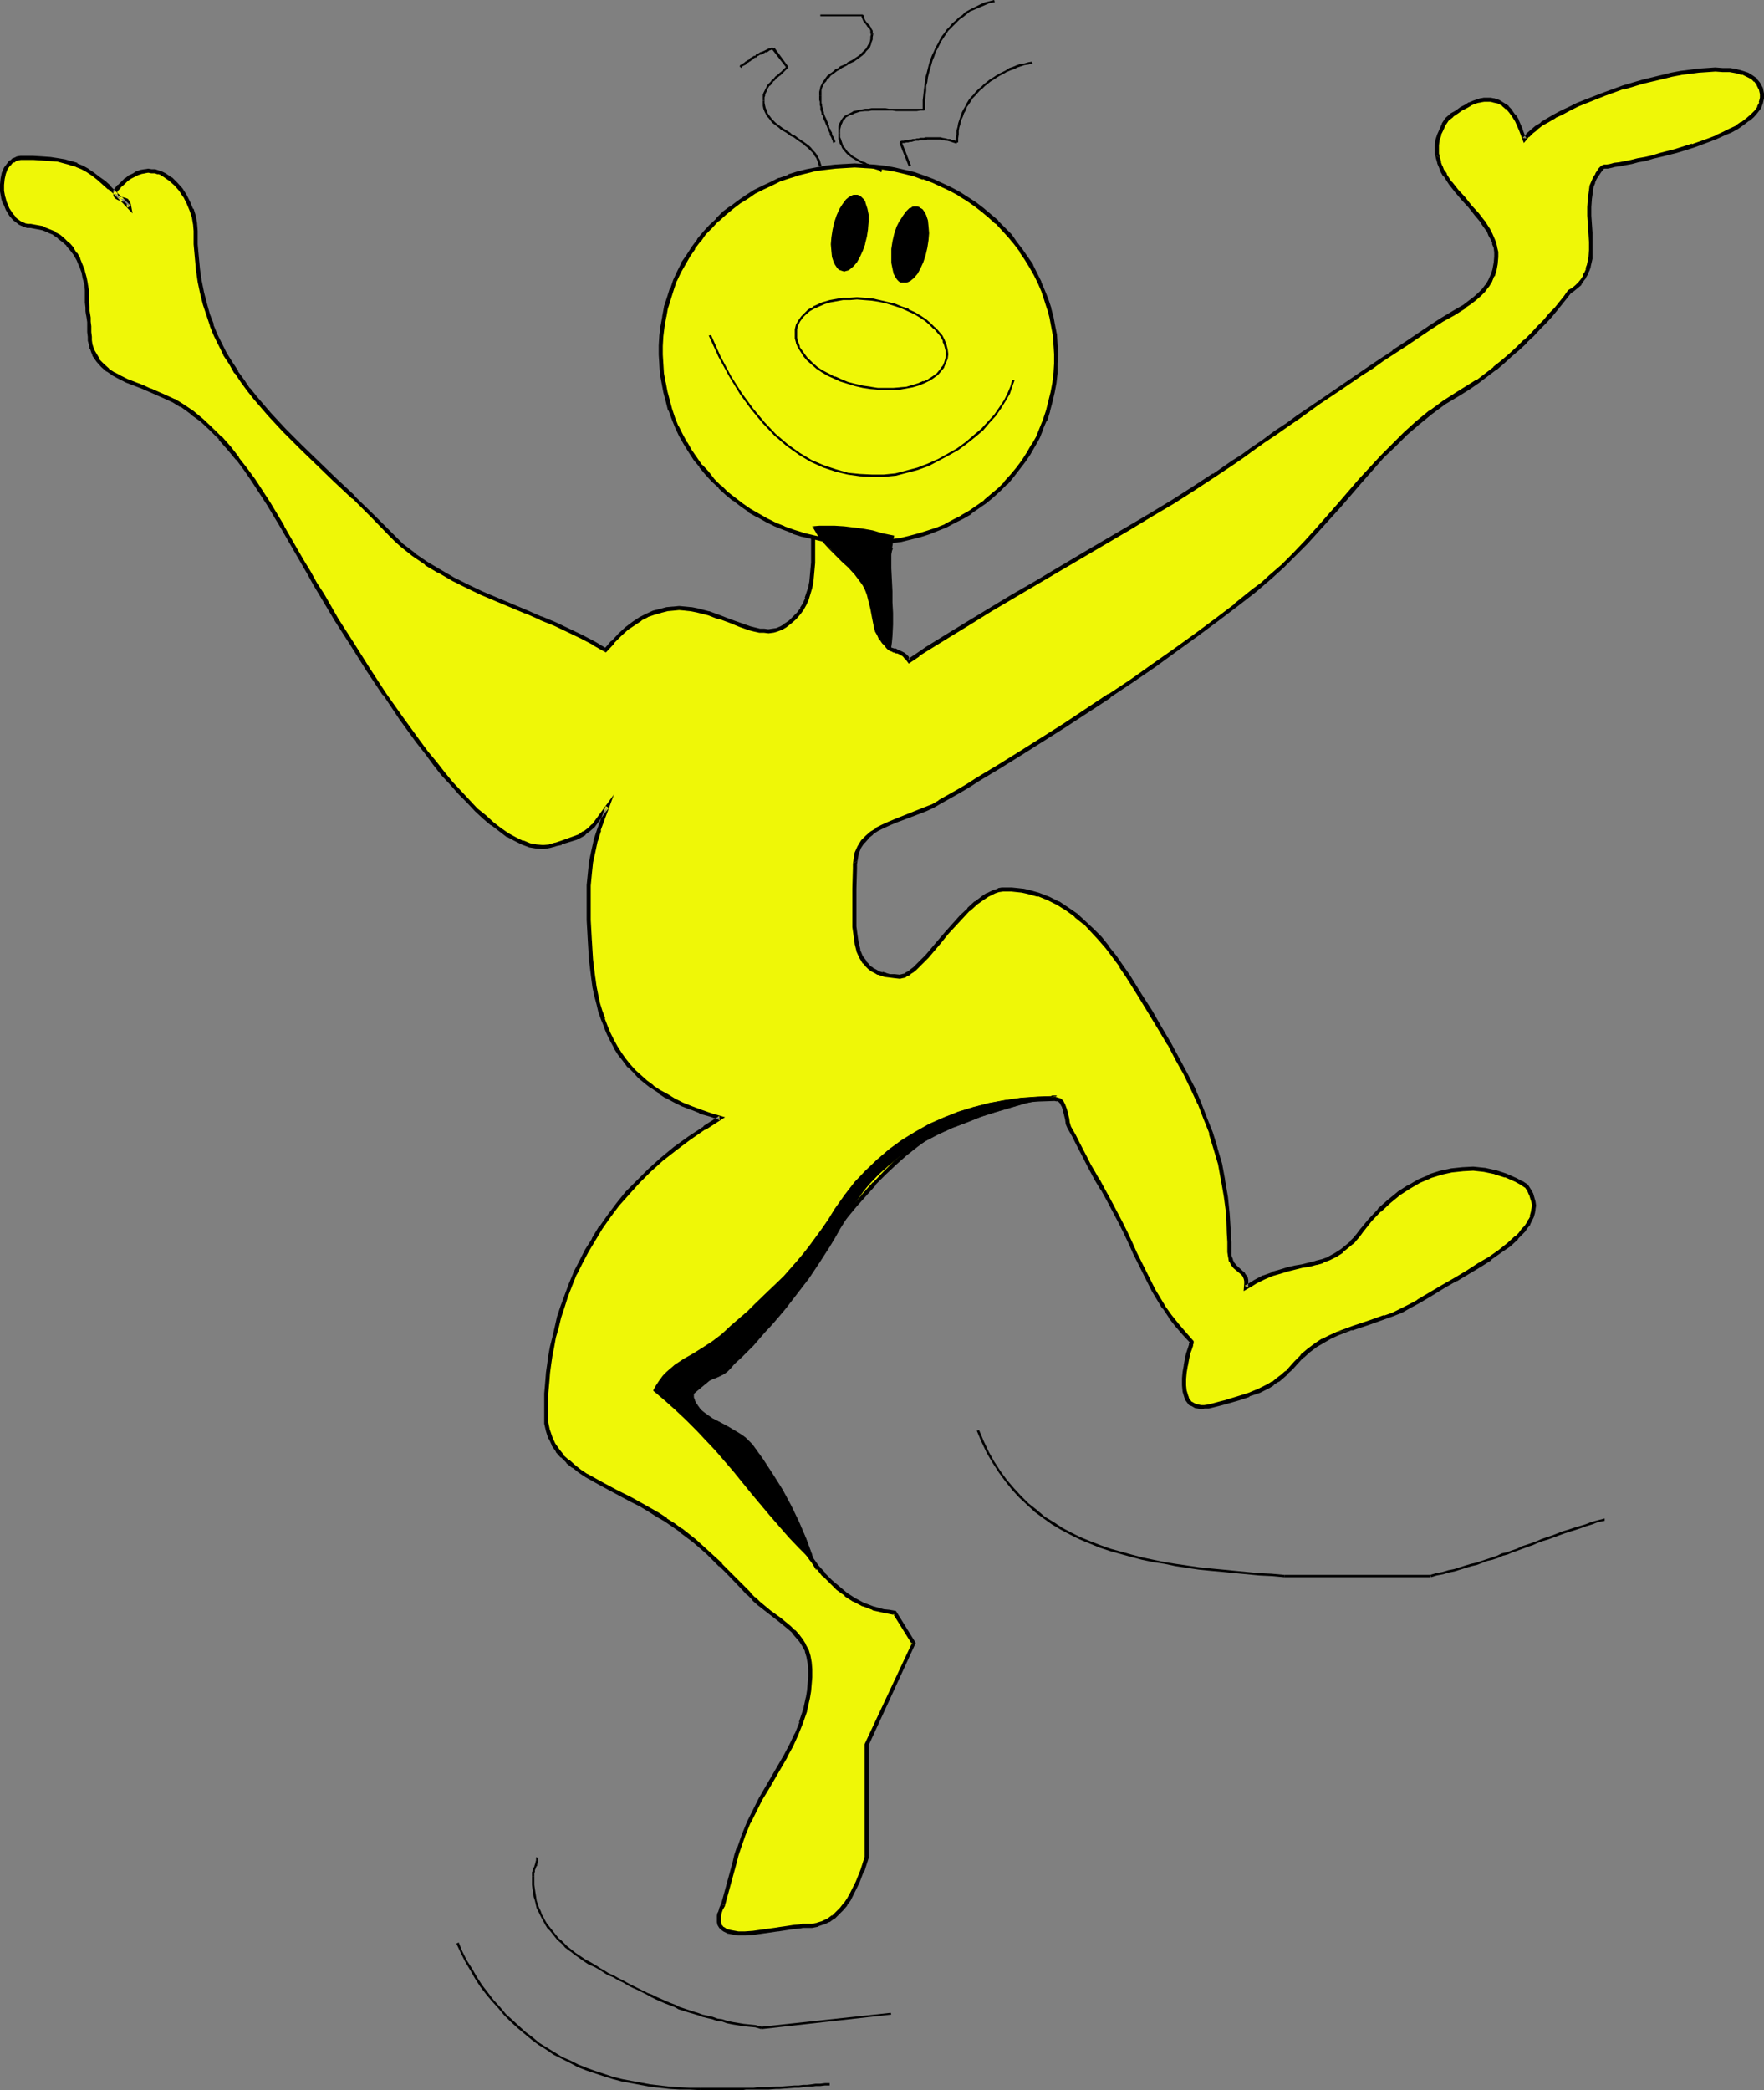 <?xml version="1.0" encoding="UTF-8" standalone="no"?>
<svg
   version="1.0"
   width="129.724mm"
   height="153.657mm"
   id="svg42"
   sodipodi:docname="Yellow Dude Jumping.wmf"
   xmlns:inkscape="http://www.inkscape.org/namespaces/inkscape"
   xmlns:sodipodi="http://sodipodi.sourceforge.net/DTD/sodipodi-0.dtd"
   xmlns="http://www.w3.org/2000/svg"
   xmlns:svg="http://www.w3.org/2000/svg">
  <rect width="100%" height="100%" fill="#808080" stroke="none"/>
  <sodipodi:namedview
     id="namedview42"
     pagecolor="#ffffff"
     bordercolor="#000000"
     borderopacity="0.25"
     inkscape:showpageshadow="2"
     inkscape:pageopacity="0.0"
     inkscape:pagecheckerboard="0"
     inkscape:deskcolor="#d1d1d1"
     inkscape:document-units="mm" />
  <defs
     id="defs1">
    <pattern
       id="WMFhbasepattern"
       patternUnits="userSpaceOnUse"
       width="6"
       height="6"
       x="0"
       y="0" />
  </defs>
  <path
     style="fill:#eff707;fill-opacity:1;fill-rule:evenodd;stroke:none"
     d="m 168.225,180.657 -3.232,-1.939 -3.394,-1.777 -3.555,-1.777 -3.878,-1.777 -3.878,-1.616 -4.04,-1.777 -8.242,-3.393 -4.04,-1.777 -4.04,-1.939 -4.04,-1.939 -3.878,-2.262 -3.555,-2.101 -3.555,-2.585 -3.232,-2.585 -1.616,-1.454 -1.293,-1.293 -5.333,-5.494 -5.171,-5.009 -5.01,-4.848 -5.01,-4.524 -4.686,-4.686 -4.525,-4.525 -4.202,-4.524 -3.878,-4.525 -1.778,-2.262 -1.778,-2.424 -1.616,-2.424 -1.616,-2.585 -1.616,-2.424 -1.293,-2.585 -1.293,-2.747 -1.131,-2.747 -0.97,-2.909 -0.97,-2.909 -0.646,-3.07 -0.808,-3.232 -0.485,-3.232 -0.323,-3.555 -0.162,-3.555 -0.162,-3.717 -0.162,-1.939 -0.323,-1.939 L 53.166,58.334 52.358,56.233 51.389,54.456 50.258,52.678 48.965,51.062 47.349,49.77 45.733,48.638 44.925,48.154 43.955,47.83 43.147,47.669 42.178,47.507 h -0.97 -0.97 l -0.97,0.323 -0.97,0.323 -0.97,0.485 -1.131,0.485 -0.97,0.808 -1.131,0.808 -0.97,0.97 -1.131,1.293 v 0.646 l 0.162,0.485 0.162,0.485 0.162,0.162 0.646,0.323 1.454,0.323 0.646,0.323 0.323,0.323 0.162,0.323 0.162,0.485 0.162,0.646 L 33.936,55.587 32.158,53.809 30.542,52.193 28.926,50.739 27.31,49.446 25.856,48.315 24.402,47.346 22.947,46.538 21.331,45.891 19.715,45.245 17.938,44.76 15.998,44.437 13.898,44.114 11.797,43.952 H 9.211 6.464 5.656 l -0.808,0.162 -0.646,0.162 -0.646,0.485 -0.485,0.323 -0.646,0.485 -0.808,1.131 -0.485,1.454 -0.485,1.454 -0.162,1.777 0.162,1.777 0.323,1.777 0.485,1.616 0.646,1.616 0.97,1.454 0.97,1.293 1.293,0.97 0.808,0.323 0.646,0.323 0.808,0.162 0.808,0.162 1.939,0.162 1.616,0.485 1.616,0.646 1.454,0.646 1.454,0.97 1.293,0.97 1.131,1.293 1.131,1.293 0.97,1.293 0.808,1.454 0.646,1.616 0.646,1.777 0.485,1.616 0.323,1.777 0.162,1.777 0.162,1.939 v 1.454 1.293 l 0.162,1.131 0.162,0.97 0.162,0.97 v 1.131 l 0.162,1.293 v 1.454 1.293 l 0.162,1.131 0.162,1.131 0.323,0.97 0.323,0.97 0.485,0.808 0.97,1.616 1.293,1.454 1.293,1.131 1.778,1.131 1.778,0.97 1.939,0.97 1.939,0.808 2.101,0.808 2.262,0.97 4.363,1.939 2.262,0.97 2.101,1.293 2.909,1.939 2.747,2.101 2.586,2.424 2.586,2.585 2.424,2.909 2.262,2.909 2.424,2.909 2.101,3.07 4.202,6.464 3.878,6.464 3.717,6.464 1.778,3.232 1.778,2.909 1.778,3.232 1.939,3.232 4.04,6.787 4.363,6.787 4.363,6.948 4.525,6.787 4.686,6.787 4.686,6.464 2.262,3.07 2.424,2.909 2.262,2.909 2.424,2.747 2.262,2.585 2.262,2.424 2.262,2.262 2.262,2.101 2.262,1.777 2.101,1.777 2.101,1.454 2.101,1.131 2.101,0.97 1.939,0.646 1.939,0.485 h 1.778 l 1.778,-0.162 1.778,-0.485 1.454,-0.485 1.454,-0.485 2.586,-0.808 1.293,-0.646 1.131,-0.808 1.293,-0.808 1.293,-1.131 3.878,-5.332 -1.293,3.393 -1.131,3.07 -0.808,2.909 -0.808,3.07 -0.485,3.07 -0.485,3.07 -0.162,3.393 -0.162,1.777 v 1.777 3.07 l 0.162,2.909 0.162,5.817 0.162,2.585 0.162,2.747 0.646,5.009 0.485,2.424 0.485,2.424 0.485,2.262 0.646,2.101 0.646,2.262 0.808,1.939 0.808,1.939 0.97,1.939 0.97,1.939 1.131,1.777 1.293,1.616 1.293,1.616 1.454,1.616 1.616,1.616 1.616,1.293 1.778,1.454 1.778,1.293 2.101,1.131 2.101,1.293 2.424,1.131 2.424,0.97 2.586,0.97 2.747,0.97 2.747,0.808 -4.525,2.909 -4.202,2.747 -3.878,2.909 -3.717,3.07 -3.394,3.07 -3.232,3.07 -2.909,3.232 -2.586,3.07 -2.586,3.232 -2.262,3.232 -1.939,3.232 -1.939,3.232 -1.616,3.07 -1.616,3.232 -1.293,3.07 -1.131,3.07 -1.131,3.07 -0.808,2.909 -0.808,2.909 -0.646,2.585 -0.485,2.747 -0.485,2.424 -0.323,2.424 -0.323,2.262 -0.323,2.101 -0.162,1.939 v 1.777 1.616 l -0.162,1.293 v 3.07 l 0.162,2.262 0.485,2.101 0.646,2.101 0.808,1.777 1.131,1.616 1.293,1.616 1.454,1.454 1.778,1.454 1.616,1.293 1.939,1.131 3.878,2.262 4.202,2.262 4.202,2.101 2.747,1.454 2.424,1.454 2.262,1.293 2.262,1.454 2.101,1.454 2.101,1.454 3.717,3.07 3.717,3.07 3.717,3.555 1.778,1.777 1.939,2.101 1.939,1.939 2.101,2.262 1.293,1.293 1.454,1.293 2.909,2.424 2.909,2.101 2.747,2.262 1.131,1.131 1.131,1.131 0.97,1.293 0.808,1.293 0.808,1.454 0.485,1.616 0.323,1.777 v 1.777 2.101 l -0.162,1.939 -0.162,2.101 -0.323,1.777 -0.808,3.555 -0.97,3.393 -1.293,3.232 -1.454,3.07 -1.616,3.07 -1.616,2.909 -3.555,5.979 -1.778,3.07 -1.616,3.07 -1.616,3.232 -1.454,3.555 -1.293,3.717 -0.646,1.939 -0.485,2.101 -3.232,11.796 -0.646,1.131 -0.323,0.97 -0.162,0.97 -0.162,0.808 v 0.808 l 0.162,0.646 0.323,0.646 0.485,0.323 0.485,0.485 0.646,0.323 0.646,0.162 0.808,0.323 1.778,0.162 h 2.101 l 2.101,-0.162 2.262,-0.162 4.686,-0.646 2.101,-0.485 2.101,-0.162 1.939,-0.323 h 0.808 0.646 l 1.939,-0.162 1.454,-0.323 1.616,-0.485 1.454,-0.646 1.293,-0.97 1.131,-0.97 1.131,-1.293 1.131,-1.293 0.97,-1.293 0.808,-1.616 1.616,-3.07 1.293,-3.393 1.293,-3.393 v -31.51 l 13.09,-28.117 -5.333,-8.564 -1.616,-0.162 -1.454,-0.323 -3.07,-0.808 -2.586,-0.97 -2.586,-1.293 -2.262,-1.454 -2.101,-1.777 -2.101,-1.777 -1.939,-2.101 -1.778,-2.101 -1.778,-2.262 -3.394,-4.848 -3.555,-5.009 -3.878,-5.171 -1.454,-2.101 -1.616,-1.939 -3.07,-3.878 -2.909,-3.393 -2.909,-3.393 -2.909,-3.232 -3.07,-3.393 -0.808,-0.97 -0.808,-0.97 -1.616,-1.777 -1.778,-1.777 -1.778,-2.101 3.717,-3.07 3.717,-3.232 3.394,-3.232 3.232,-3.393 3.232,-3.393 3.07,-3.555 3.07,-3.555 2.747,-3.393 5.656,-7.11 5.333,-6.948 5.333,-6.787 5.171,-6.464 2.747,-3.07 2.747,-3.07 2.747,-2.747 2.909,-2.909 2.909,-2.585 3.07,-2.424 3.07,-2.262 3.394,-2.101 3.394,-1.777 3.555,-1.777 3.717,-1.454 3.878,-1.131 4.04,-0.97 4.363,-0.808 2.262,-0.162 2.101,-0.162 2.424,-0.162 h 2.424 0.485 l 0.485,0.162 0.485,0.323 0.323,0.323 0.485,0.97 0.485,1.131 0.162,1.293 0.323,1.293 0.323,1.131 0.323,1.131 1.293,2.424 1.131,2.101 2.101,4.04 0.97,1.939 1.131,2.101 1.131,2.101 1.454,2.424 1.778,3.232 1.616,3.07 1.616,2.909 1.454,2.909 1.293,2.909 1.293,2.747 1.293,2.585 1.293,2.747 2.586,5.009 1.454,2.585 1.454,2.262 1.778,2.424 1.778,2.424 1.939,2.262 2.262,2.424 v 0 0.323 l -0.162,0.162 -0.162,0.485 -0.323,0.97 -0.323,1.454 -0.485,1.454 -0.323,1.777 -0.323,1.777 -0.162,1.939 v 1.777 l 0.162,1.777 0.485,1.454 0.323,0.646 0.97,1.131 0.646,0.323 0.646,0.323 0.646,0.323 h 0.97 0.97 l 1.131,-0.162 1.131,-0.323 1.939,-0.485 1.778,-0.485 3.394,-0.97 2.909,-0.97 2.747,-1.131 2.747,-1.293 1.293,-0.808 1.131,-0.808 1.293,-0.97 1.293,-1.131 1.293,-1.293 1.293,-1.293 1.778,-1.939 1.778,-1.616 1.939,-1.454 1.939,-1.293 2.101,-0.97 1.939,-0.97 4.363,-1.616 4.363,-1.454 4.525,-1.454 2.262,-0.808 2.424,-1.131 2.262,-1.131 2.262,-1.293 3.555,-2.101 3.394,-2.101 3.555,-1.939 3.232,-1.939 3.232,-2.101 3.07,-1.777 2.747,-1.939 2.424,-1.939 2.262,-1.939 0.97,-0.97 0.808,-0.97 0.808,-0.97 0.646,-0.97 0.485,-0.97 0.485,-0.97 0.323,-1.131 0.162,-0.97 v -0.97 l -0.162,-1.131 -0.162,-0.97 -0.323,-1.131 -0.646,-0.97 -0.808,-1.131 -1.293,-0.97 -1.454,-0.808 -1.454,-0.646 -1.454,-0.646 -2.909,-0.97 -3.07,-0.646 -3.07,-0.162 h -3.07 l -2.909,0.485 -3.07,0.646 -3.07,0.97 -2.909,1.293 -2.909,1.616 -2.747,1.777 -2.747,2.262 -2.747,2.424 -2.424,2.747 -2.424,3.07 -0.97,1.131 -0.97,0.97 -0.808,0.97 -0.97,0.97 -1.778,1.454 -1.778,1.131 -1.778,0.97 -1.778,0.646 -1.939,0.646 -1.778,0.323 -1.939,0.485 -2.101,0.323 -1.939,0.485 -2.101,0.646 -2.262,0.808 -2.262,0.808 -2.424,1.293 -1.293,0.808 -1.293,0.808 0.162,-0.97 -0.162,-0.97 -0.162,-0.646 -0.162,-0.646 -0.485,-0.485 -0.323,-0.485 -0.97,-0.808 -0.808,-0.646 -0.808,-0.97 -0.323,-0.646 -0.323,-0.808 -0.162,-0.808 v -0.97 -2.747 l -0.162,-2.585 -0.323,-5.171 -0.485,-4.848 -0.808,-4.686 -0.97,-4.525 -1.131,-4.363 -1.293,-4.201 -1.616,-4.04 -1.616,-4.201 -1.778,-4.04 -2.101,-4.04 -2.262,-4.201 -2.262,-4.201 -2.586,-4.363 -2.747,-4.524 -2.747,-4.525 -3.555,-5.494 -1.778,-2.747 -1.778,-2.585 -1.939,-2.585 -2.101,-2.424 -2.101,-2.262 -2.262,-2.262 -2.262,-1.939 -2.586,-1.777 -2.424,-1.616 -2.747,-1.293 -2.747,-1.131 -2.909,-0.808 -1.454,-0.162 -1.616,-0.323 h -1.454 l -1.616,-0.162 -0.97,0.162 -1.131,0.162 -0.97,0.323 -0.97,0.485 -1.131,0.485 -0.97,0.646 -2.101,1.616 -2.101,1.777 -2.101,2.101 -3.878,4.363 -1.939,2.262 -1.939,2.262 -1.778,1.939 -1.778,1.939 -1.454,1.454 -0.808,0.646 -0.808,0.646 -0.646,0.323 -0.646,0.485 -0.808,0.162 h -0.485 -1.454 l -1.293,-0.162 -1.293,-0.162 -0.97,-0.323 -0.97,-0.323 -0.97,-0.485 -0.808,-0.485 -0.808,-0.646 -0.646,-0.485 -0.485,-0.808 -1.131,-1.616 -0.808,-1.777 -0.485,-1.939 -0.323,-2.262 -0.162,-2.424 -0.162,-2.424 v -2.585 l 0.162,-5.494 v -5.656 l 0.162,-1.131 v -1.131 l 0.162,-0.97 0.323,-0.97 0.646,-1.616 0.97,-1.616 1.131,-1.293 1.293,-1.131 1.616,-0.97 1.616,-0.808 1.778,-0.808 1.778,-0.808 4.04,-1.616 4.202,-1.454 1.939,-0.97 1.939,-1.131 2.586,-1.454 2.586,-1.454 2.747,-1.616 2.747,-1.777 5.656,-3.393 5.979,-3.717 6.141,-3.878 6.141,-3.878 12.605,-8.241 6.302,-4.201 6.141,-4.363 5.979,-4.201 5.818,-4.201 5.656,-4.201 5.333,-4.04 4.848,-4.04 2.424,-1.939 2.262,-1.939 3.394,-3.07 3.394,-3.232 3.232,-3.232 3.07,-3.393 5.979,-6.948 5.979,-6.787 6.141,-6.787 3.07,-3.232 3.232,-3.07 3.555,-3.07 3.555,-2.909 3.717,-2.747 4.04,-2.585 2.586,-1.454 2.586,-1.777 4.686,-3.555 2.424,-1.777 2.101,-1.939 2.101,-1.939 2.101,-1.939 1.778,-1.777 1.939,-1.939 1.616,-1.777 1.616,-1.777 1.454,-1.777 1.454,-1.616 1.131,-1.616 1.131,-1.454 1.131,-0.646 0.97,-0.808 0.808,-0.97 0.646,-0.97 0.646,-0.808 0.485,-0.97 0.485,-0.97 0.323,-1.131 0.323,-2.101 0.162,-2.262 V 67.221 l -0.162,-2.424 -0.323,-4.848 v -2.424 l 0.162,-2.262 0.323,-2.424 0.323,-1.131 0.323,-1.131 0.485,-0.97 0.646,-1.131 0.646,-0.97 0.808,-0.97 h 0.162 l 0.485,-0.162 0.646,-0.162 0.97,-0.162 1.131,-0.162 1.293,-0.323 1.616,-0.323 1.778,-0.323 1.778,-0.323 2.101,-0.485 1.939,-0.485 2.262,-0.485 4.363,-1.293 4.686,-1.293 4.363,-1.616 2.101,-0.808 1.939,-0.97 1.939,-0.808 1.778,-0.97 1.616,-1.131 1.454,-0.97 1.293,-1.131 0.97,-1.131 0.808,-1.131 0.646,-1.293 0.323,-1.293 v -1.293 l -0.323,-1.293 -0.808,-1.454 -0.808,-0.97 -0.97,-0.808 -1.131,-0.646 -1.454,-0.646 -1.778,-0.323 -1.778,-0.323 -1.939,-0.162 h -2.101 l -2.262,0.162 -2.262,0.162 -2.424,0.323 -2.586,0.323 -2.586,0.485 -2.586,0.485 -5.494,1.454 -5.333,1.454 -5.333,1.939 -5.01,1.939 -2.424,0.97 -2.262,1.131 -2.101,1.131 -1.939,0.97 -1.939,1.131 -1.778,0.97 -1.454,1.131 -1.293,0.97 -1.131,1.131 -0.808,0.97 -0.485,-1.131 -0.485,-1.293 -1.131,-2.747 -0.808,-1.293 -0.97,-1.131 -0.97,-1.131 -1.131,-0.97 -1.293,-0.646 -1.293,-0.485 -0.808,-0.162 h -0.808 l -0.97,0.162 -0.97,0.162 -0.97,0.162 -0.97,0.323 -1.131,0.485 -1.131,0.646 -1.293,0.646 -1.131,0.808 -1.454,0.97 -1.293,1.131 -0.97,1.454 -0.646,1.454 -0.646,1.454 -0.323,1.454 -0.323,1.293 v 1.293 l 0.162,1.293 0.162,1.131 0.323,1.293 0.485,1.131 0.485,1.131 0.808,1.131 1.454,2.262 1.616,2.262 1.939,2.101 1.939,2.101 1.778,2.101 1.778,2.262 1.454,2.262 0.646,1.131 0.485,1.131 0.485,1.293 0.323,1.131 0.162,1.293 v 1.293 1.939 l -0.323,1.777 -0.646,1.616 -0.646,1.454 -0.808,1.293 -1.131,1.293 -1.131,1.293 -1.293,1.131 -1.293,0.97 -1.454,1.131 -3.07,1.777 -3.232,1.939 -3.232,2.101 -3.555,2.424 -3.394,2.262 -3.232,2.101 -3.232,2.101 -2.909,2.101 -3.07,1.939 -5.656,4.04 -5.818,3.878 -5.818,4.04 -3.07,2.101 -3.232,2.262 -3.232,2.262 -3.555,2.585 -2.424,1.616 -2.586,1.777 -5.333,3.555 -5.656,3.717 -5.818,3.717 -6.302,3.717 -6.141,3.717 -12.928,7.595 -12.928,7.595 -6.302,3.717 -6.302,3.717 -5.979,3.717 -5.818,3.555 -5.494,3.393 -2.586,1.777 -2.424,1.616 -0.646,-0.646 -0.485,-0.646 -0.646,-0.485 -0.485,-0.323 -1.131,-0.485 -0.485,-0.162 -0.646,-0.162 -0.808,-0.323 -0.323,-0.162 -0.323,-0.485 -0.323,-0.323 -0.162,-0.646 -0.162,-0.808 v -0.808 -3.393 l -0.162,-3.232 -0.323,-3.07 v -2.909 -2.747 l 0.162,-2.909 0.323,-1.454 0.323,-1.454 0.485,-1.616 0.485,-1.454 h -1.778 -1.616 -1.454 l -1.293,-0.162 -1.293,-0.162 -1.131,-0.323 -2.101,-0.646 -2.101,-0.646 -2.424,-0.646 -1.293,-0.485 -1.454,-0.323 -1.616,-0.162 -1.778,-0.323 v 3.717 l -0.162,3.717 -0.162,3.555 -0.323,1.616 -0.323,1.616 -0.323,1.616 -0.485,1.454 -0.646,1.616 -0.808,1.293 -0.808,1.293 -1.131,1.293 -1.293,1.131 -1.454,0.97 -1.131,0.646 -1.131,0.485 -1.131,0.162 -1.131,0.162 h -1.293 l -1.293,-0.162 -1.293,-0.162 -1.293,-0.485 -2.747,-0.808 -2.747,-1.131 -3.07,-1.131 -2.909,-0.97 -3.232,-0.97 -1.616,-0.323 -1.616,-0.162 h -1.778 -1.616 l -1.778,0.323 -1.778,0.323 -1.778,0.646 -1.939,0.646 -1.778,0.97 -1.939,1.293 -1.939,1.454 -1.939,1.616 -1.939,2.101 z"
     id="path1" />
  <path
     style="fill:#000000;fill-opacity:1;fill-rule:evenodd;stroke:none"
     d="m 167.902,180.334 0.646,-0.162 -3.232,-1.939 v 0 l -3.394,-1.777 -3.717,-1.777 -3.717,-1.777 -3.878,-1.616 h -0.162 l -4.04,-1.777 v 0 l -8.08,-3.393 -4.202,-1.777 -4.04,-1.939 -3.878,-1.939 -3.878,-2.262 v 0 l -3.555,-2.101 v 0 l -3.555,-2.424 h 0.162 l -3.394,-2.585 -1.454,-1.454 v 0 l -1.454,-1.454 -5.333,-5.332 -5.171,-5.009 v -0.162 l -5.01,-4.686 -4.848,-4.686 v 0 l -4.686,-4.524 -4.525,-4.525 v 0 l -4.202,-4.524 -3.878,-4.525 -1.939,-2.424 v 0.162 l -1.616,-2.424 -1.778,-2.424 h 0.162 l -1.616,-2.424 -1.616,-2.585 v 0 l -1.293,-2.585 -1.293,-2.585 -1.131,-2.747 h 0.162 l -1.131,-2.909 -0.808,-2.909 v 0 l -0.808,-3.07 -0.646,-3.232 v 0.162 l -0.485,-3.393 -0.323,-3.393 -0.323,-3.555 v 0 -3.717 0 l -0.162,-1.939 v -0.162 l -0.323,-1.939 v 0 l -0.646,-2.101 H 53.651 l -0.808,-1.939 v 0 l -0.97,-1.939 v 0 l -1.131,-1.777 v 0 l -1.454,-1.616 v 0 l -1.454,-1.454 h -0.162 l -1.616,-1.131 v 0 l -0.97,-0.485 v 0 L 44.117,47.346 v 0 l -0.97,-0.323 v 0 h -0.97 l -0.97,-0.162 -0.97,0.162 h -0.162 l -0.97,0.162 v 0 l -0.97,0.323 h -0.162 l -0.97,0.646 -0.97,0.485 H 35.875 l -0.97,0.808 h -0.162 l -0.97,0.97 -0.97,0.97 h -0.162 l -1.131,1.454 v 0.808 0.162 0.646 l 0.323,0.485 0.323,0.323 0.646,0.323 1.616,0.485 -0.162,-0.162 0.646,0.323 h -0.162 l 0.323,0.323 v -0.162 l 0.162,0.323 v -0.162 0.485 l 0.162,0.646 0.97,-0.485 -1.939,-1.939 -1.939,-1.777 -1.616,-1.616 v -0.162 l -1.616,-1.454 -1.616,-1.131 v 0 l -1.454,-1.131 -1.454,-0.97 -0.162,-0.162 -1.454,-0.808 -1.616,-0.646 v -0.162 l -1.616,-0.485 h -0.162 L 18.099,44.276 16.16,43.952 v 0 l -2.101,-0.323 -2.262,-0.162 v 0 L 9.211,43.306 H 6.464 v 0 H 5.656 L 4.686,43.468 4.04,43.791 3.232,44.114 v 0.162 L 2.747,44.599 H 2.586 L 2.101,45.245 1.131,46.538 0.485,47.992 0.162,49.608 v 0 L 0,51.224 v 0.162 1.777 0 l 0.323,1.777 v 0.162 l 0.485,1.616 h 0.162 l 0.646,1.616 0.97,1.616 v 0 l 1.131,1.293 1.293,0.97 0.162,0.162 0.646,0.323 v 0 l 0.808,0.323 h 0.162 l 0.646,0.323 h 0.162 0.808 l 1.778,0.323 v 0 l 1.616,0.323 v 0 l 1.616,0.646 h -0.162 l 1.616,0.646 h -0.162 l 1.454,0.97 h -0.162 l 1.293,0.97 v 0 l 1.293,1.131 h -0.162 l 1.131,1.293 v 0 l 0.97,1.293 v 0 l 0.808,1.454 v 0 l 0.646,1.616 v -0.162 l 0.646,1.777 v -0.162 l 0.323,1.777 0.485,1.777 v -0.162 l 0.162,1.777 v 0 1.939 1.454 l 0.162,1.454 v 0.97 0 l 0.162,1.131 v -0.162 l 0.162,0.97 0.162,1.131 v 1.293 0 1.454 l 0.162,1.293 v 0 1.131 l 0.323,1.131 v 0.162 l 0.162,0.97 h 0.162 l 0.323,0.97 v 0 l 0.323,0.808 v 0.162 l 1.131,1.616 1.293,1.454 v 0 l 1.454,1.293 h 0.162 l 1.616,1.131 v 0 l 1.778,0.97 1.939,0.97 2.101,0.808 v 0 l 2.101,0.808 2.262,0.97 v 0 l 4.363,1.939 2.101,0.97 v 0 l 2.101,1.293 v -0.162 l 2.909,2.101 h -0.162 l 2.909,2.101 2.586,2.424 v 0 l 2.586,2.585 -1.939,-3.393 v 0 l -2.586,-2.424 -2.747,-2.262 v 0 l -2.909,-1.939 v 0 l -2.101,-1.293 h -0.162 l -2.101,-0.97 -4.363,-1.939 h -0.162 l -2.101,-0.97 -2.101,-0.808 v 0 l -2.101,-0.808 -1.939,-0.97 -1.778,-0.97 0.162,0.162 -1.778,-1.131 h 0.162 l -1.454,-1.293 v 0 l -1.293,-1.293 h 0.162 L 26.826,98.246 v 0 l -0.485,-0.808 v 0 L 26.018,96.63 v 0 l -0.323,-0.97 v 0 l -0.162,-1.131 v -0.97 0 L 25.371,92.268 V 90.813 90.652 l -0.162,-1.293 v -1.131 l -0.162,-0.97 v 0 l -0.162,-0.97 v 0 -0.97 l -0.162,-1.293 v 0 -1.454 -1.939 0 l -0.323,-1.777 v -0.162 l -0.323,-1.616 -0.485,-1.777 v -0.162 l -0.646,-1.616 v 0 L 22.301,71.907 V 71.746 L 21.493,70.291 h -0.162 l -0.808,-1.293 v -0.162 l -1.131,-1.293 h -0.162 L 18.099,66.413 v 0 l -1.293,-1.131 v 0 L 15.352,64.474 V 64.313 l -1.616,-0.646 v 0 l -1.616,-0.646 v -0.162 l -1.778,-0.323 v 0 L 8.565,62.212 H 7.595 7.757 L 6.949,62.05 h 0.162 l -0.808,-0.323 v 0 L 5.656,61.404 v 0 L 4.363,60.434 H 4.525 L 3.394,59.142 3.555,59.303 2.586,57.849 v 0 L 1.939,56.233 v 0.162 L 1.454,54.617 v 0.162 L 1.131,53.001 v 0.162 -1.777 0 L 1.293,49.77 v 0 l 0.323,-1.454 v 0 l 0.485,-1.293 v 0 l 0.808,-1.131 v 0.162 l 0.485,-0.646 v 0 l 0.485,-0.323 v 0.162 L 4.525,44.76 H 4.363 l 0.646,-0.162 v 0 l 0.808,-0.162 H 6.626 6.464 9.211 l 2.586,0.162 h -0.162 l 2.262,0.162 2.101,0.162 v 0 l 1.778,0.485 1.778,0.485 h -0.162 l 1.778,0.485 h -0.162 l 1.616,0.646 1.454,0.808 v 0 l 1.454,0.97 1.454,1.131 v 0 l 1.454,1.293 1.616,1.454 v -0.162 l 1.778,1.616 1.778,1.777 3.232,3.393 -0.485,-2.585 -0.162,-0.485 -0.323,-0.485 -0.323,-0.485 -0.808,-0.323 -1.616,-0.323 h 0.162 l -0.485,-0.323 0.162,0.162 -0.162,-0.162 v 0 l -0.162,-0.323 v 0.162 -0.485 0 -0.646 l -0.162,0.323 1.131,-1.131 h -0.162 l 1.131,-0.97 0.97,-0.97 v 0 l 0.97,-0.646 v 0 l 0.97,-0.485 0.97,-0.485 v 0 l 0.97,-0.323 v 0 l 0.97,-0.162 h -0.162 l 0.97,-0.162 v 0 l 0.808,0.162 h 0.97 v 0 l 0.97,0.323 -0.162,-0.162 0.97,0.323 h -0.162 l 0.808,0.485 v 0 l 1.616,1.131 v 0 l 1.454,1.293 v 0 l 1.293,1.454 v 0 l 1.131,1.777 v -0.162 l 0.97,1.939 v 0 l 0.808,1.939 v 0 l 0.646,1.939 v 0 l 0.323,1.939 v -0.162 l 0.162,1.939 v 0 3.717 0 l 0.323,3.555 0.323,3.555 0.485,3.393 v 0 l 0.646,3.07 0.808,3.232 v 0 l 0.97,2.909 0.97,2.909 v 0.162 l 1.131,2.747 1.293,2.585 1.293,2.585 v 0.162 l 1.616,2.424 1.454,2.585 h 0.162 l 1.616,2.424 1.778,2.424 v 0 l 1.778,2.262 4.04,4.686 4.202,4.524 v 0 l 4.525,4.524 4.686,4.525 v 0 l 4.848,4.686 5.171,4.848 v -0.162 l 5.171,5.171 5.171,5.332 1.454,1.454 v 0 l 1.616,1.454 3.232,2.585 v 0 l 3.555,2.424 v 0.162 l 3.555,2.101 h 0.162 l 3.878,2.262 3.878,1.939 4.04,1.939 4.202,1.777 8.08,3.393 h 0.162 l 4.04,1.777 h -0.162 l 4.04,1.616 3.717,1.777 3.717,1.777 3.394,1.777 h -0.162 l 3.717,2.101 z"
     id="path2" />
  <path
     style="fill:#000000;fill-opacity:1;fill-rule:evenodd;stroke:none"
     d="m 60.923,122.162 h -0.162 l 2.424,2.747 2.424,2.909 v -0.162 l 2.262,3.07 2.101,3.07 v 0 l 4.202,6.464 3.878,6.464 v 0 l 3.717,6.464 1.778,3.07 v 0 l 1.778,3.07 1.778,3.232 1.939,3.232 4.04,6.787 4.363,6.787 4.363,6.948 4.525,6.787 h 0.162 l 4.525,6.787 4.686,6.464 2.424,3.07 v 0 l 2.262,3.07 2.262,2.909 2.424,2.585 2.424,2.747 2.262,2.262 v 0 l 2.262,2.424 v 0 l 2.262,2.101 2.101,1.777 h 0.162 l 2.101,1.616 2.101,1.616 h 0.162 l 2.101,1.131 1.939,0.97 v 0 l 2.101,0.808 v 0 l 1.939,0.323 1.939,0.162 h 0.162 l 1.778,-0.323 1.778,-0.485 h -0.162 l 1.616,-0.323 v -0.162 l 4.202,-1.293 v 0 l 1.293,-0.646 v 0 l 1.131,-0.646 v -0.162 l 1.293,-0.97 v 0 l 1.293,-1.131 3.878,-5.332 -0.808,-0.485 -1.293,3.393 -1.131,3.07 v 0 l -0.97,2.909 v 0.162 l -0.646,2.909 -0.646,3.07 v 0 l -0.323,3.232 -0.323,3.232 v 0.162 1.777 4.848 2.909 l 0.323,5.817 v 0 l 0.162,2.747 0.162,2.585 0.646,5.171 v 0 l 0.323,2.424 0.485,2.262 0.646,2.424 0.485,2.101 v 0 l 0.808,2.262 v 0 l 0.808,1.939 v 0.162 l 0.808,1.939 0.97,1.939 0.97,1.777 v 0.162 l 1.131,1.777 v 0 l 1.293,1.616 v 0 l 1.293,1.777 h 0.162 l 1.454,1.454 1.454,1.616 v 0 l 1.778,1.454 1.616,1.293 h 0.162 l 1.939,1.293 v 0.162 l 1.939,1.293 h 0.162 l 2.101,1.131 2.262,1.131 2.424,0.97 h 0.162 l 2.424,0.97 v 0.162 l 2.909,0.808 2.747,0.97 -0.162,-1.131 -4.363,2.747 v 0.162 l -4.202,2.747 -4.04,2.909 v 0 l -3.717,3.07 -3.394,3.07 v 0 l -3.232,3.232 v 0 l -3.07,3.07 -2.586,3.232 v 0 l -2.424,3.232 -2.262,3.232 h -0.162 l -1.939,3.232 v 0.162 l -1.939,3.07 -1.616,3.232 -1.616,3.07 v 0.162 l -1.293,3.07 -1.131,3.07 v 0 l -1.131,3.07 -0.97,2.909 v 0 l -0.646,2.909 -0.646,2.747 -0.646,2.585 -0.485,2.585 v 0 l -0.323,2.424 -0.323,2.262 -0.162,2.101 -0.162,1.939 v 0 l -0.162,1.777 v 1.616 1.293 3.07 2.262 0.162 l 0.485,2.101 v 0 l 0.646,2.101 h 0.162 l 0.808,1.777 v 0.162 l 1.131,1.616 v 0.162 l 1.293,1.454 h 0.162 l 1.454,1.454 v 0.162 l 1.616,1.293 h 0.162 l 1.616,1.293 1.939,1.293 v 0 l 4.04,2.262 4.202,2.262 4.202,2.262 2.586,1.293 2.424,1.454 v 0 l 2.262,1.454 2.262,1.293 v 0 l 2.101,1.454 2.101,1.454 h -0.162 l 3.878,2.909 3.717,3.232 3.555,3.555 v -0.162 l 1.939,1.939 3.878,4.04 v 0 l 1.939,2.101 h 0.162 l 1.293,1.293 v 0.162 l 1.454,1.293 2.909,2.262 v 0 l 2.909,2.262 v 0 l 2.586,2.101 1.293,1.131 h -0.162 l 1.131,1.293 0.97,1.131 v 0 l 0.808,1.293 v 0 l 0.808,1.454 -0.162,-0.162 0.485,1.616 v 0 l 0.323,1.777 v -0.162 l 0.162,1.939 v -0.162 2.101 0 l -0.162,1.939 -0.162,1.939 -0.323,1.939 v -0.162 l -0.808,3.717 v -0.162 l -1.131,3.393 h 0.162 l -1.293,3.232 v -0.162 l -1.454,3.07 -1.616,3.07 v 0 l -5.171,8.887 -1.778,3.07 v 0 l -1.616,3.232 -1.616,3.232 v 0 l -1.454,3.555 -1.293,3.717 h -0.162 l -0.646,1.939 v 0 l -0.485,2.101 -3.232,11.796 v -0.162 l 1.131,0.323 3.232,-11.796 0.485,-1.939 v 0 l 0.646,-1.939 v 0 l 1.293,-3.717 1.454,-3.555 v 0.162 l 1.616,-3.232 1.616,-3.232 v 0 l 1.778,-2.909 5.171,-8.887 v -0.162 l 1.616,-2.909 1.454,-3.232 v 0 l 1.293,-3.232 v 0 l 1.131,-3.232 v -0.162 l 0.808,-3.555 v 0 l 0.323,-1.939 0.162,-1.939 0.162,-1.939 v -0.162 -2.101 0 l -0.162,-1.939 v 0 l -0.323,-1.777 v 0 l -0.485,-1.616 -0.808,-1.454 v -0.162 l -0.808,-1.293 v 0 l -0.97,-1.293 -1.131,-1.293 h -0.162 l -1.131,-1.131 -2.747,-2.262 v 0 l -2.909,-2.101 v 0 l -2.909,-2.424 -1.293,-1.293 v 0.162 l -1.454,-1.454 h 0.162 l -2.101,-2.101 v 0 l -4.04,-4.04 -1.778,-1.777 v -0.162 l -3.717,-3.393 -3.555,-3.232 -3.878,-3.07 h -0.162 l -1.939,-1.454 -2.101,-1.293 v -0.162 l -2.262,-1.454 -2.262,-1.293 v 0 l -2.586,-1.454 -2.586,-1.454 -4.202,-2.101 -4.202,-2.262 -4.04,-2.262 0.162,0.162 -1.939,-1.293 -1.616,-1.293 v 0 l -1.616,-1.454 v 0.162 l -1.616,-1.454 h 0.162 l -1.293,-1.616 v 0 l -1.131,-1.616 v 0 l -0.808,-1.777 v 0 l -0.646,-1.939 v 0.162 l -0.485,-2.262 v 0.162 -2.262 -3.07 -1.293 -1.616 l 0.162,-1.777 v 0 l 0.162,-1.777 0.162,-2.101 0.323,-2.424 0.323,-2.262 v 0 l 0.485,-2.424 0.485,-2.747 0.808,-2.747 0.646,-2.747 v 0 l 0.97,-2.909 0.97,-3.07 v 0 l 1.131,-2.909 1.293,-3.232 v 0.162 l 1.616,-3.232 1.616,-3.07 1.939,-3.232 v 0 l 1.939,-3.232 v 0 l 2.262,-3.232 2.424,-3.232 v 0 l 2.747,-3.07 2.909,-3.232 v 0 l 3.07,-3.07 v 0 l 3.394,-3.07 3.717,-2.909 v 0 l 3.878,-2.909 4.202,-2.909 v 0.162 l 5.494,-3.555 -3.878,-1.131 -2.747,-0.97 v 0 l -2.586,-0.97 v 0 l -2.424,-0.97 -2.262,-1.131 -2.101,-1.293 v 0 l -2.101,-1.131 v 0 l -1.939,-1.293 h 0.162 l -1.778,-1.293 -1.616,-1.454 v 0 l -1.616,-1.454 -1.454,-1.616 v 0 l -1.293,-1.616 v 0 l -1.131,-1.616 v 0 l -1.131,-1.777 v 0 l -0.97,-1.777 -0.97,-1.939 -0.808,-1.939 v 0 l -0.808,-2.101 h 0.162 l -0.808,-2.101 v 0 l -0.646,-2.101 -0.485,-2.262 -0.485,-2.424 -0.323,-2.424 v 0.162 l -0.646,-5.171 -0.162,-2.585 -0.162,-2.747 v 0.162 l -0.323,-5.817 v -2.909 -4.848 -1.777 0 l 0.323,-3.393 0.323,-3.07 v 0 l 0.646,-2.909 0.646,-3.07 v 0.162 l 0.97,-3.07 h -0.162 l 1.131,-3.07 2.586,-6.948 -6.141,8.403 v -0.162 l -1.131,1.131 v 0 l -1.293,0.97 v -0.162 l -1.131,0.808 h 0.162 l -1.293,0.485 v 0 l -4.04,1.454 v 0 l -1.454,0.485 h -0.162 l -1.616,0.485 h 0.162 l -1.778,0.162 v 0 l -1.778,-0.162 v 0 l -1.778,-0.323 v 0 l -1.939,-0.808 v 0.162 l -1.939,-0.97 -2.101,-1.131 v 0 l -2.101,-1.454 -2.101,-1.616 v 0 l -2.101,-1.939 -2.424,-1.939 v 0 l -2.101,-2.262 v 0 l -2.262,-2.424 -2.424,-2.585 -2.262,-2.747 -2.262,-2.909 -2.424,-2.909 v 0 l -2.262,-3.07 -4.686,-6.464 -4.686,-6.625 v 0 l -4.525,-6.948 -4.363,-6.948 -4.363,-6.787 -3.878,-6.787 -2.101,-3.232 -1.778,-3.232 -1.778,-2.909 v 0 l -1.778,-3.07 -3.717,-6.464 v -0.162 l -3.878,-6.464 -4.202,-6.464 v 0 l -2.262,-3.07 -2.262,-2.909 v -0.162 l -2.262,-2.909 -2.424,-2.747 h -0.162 l -2.586,-2.585 z"
     id="path3" />
  <path
     style="fill:#000000;fill-opacity:1;fill-rule:evenodd;stroke:none"
     d="m 200.384,529.044 -0.485,1.131 v 0.162 l -0.323,0.97 -0.162,0.162 -0.162,0.808 v 0.162 0.808 0.808 l 0.162,0.808 v 0 l 0.485,0.808 0.485,0.485 v 0 l 0.646,0.485 0.646,0.323 v 0 l 0.646,0.323 h 0.162 l 0.808,0.162 v 0 l 1.778,0.323 h 2.101 l 2.262,-0.162 2.262,-0.323 4.525,-0.646 h 0.162 l 2.101,-0.323 v 0 l 2.101,-0.323 1.778,-0.162 0.808,-0.162 v 0 h 0.808 1.778 v 0 l 1.616,-0.323 0.162,-0.162 1.454,-0.485 h 0.162 l 1.293,-0.646 h 0.162 l 1.293,-0.97 h 0.162 l 1.131,-1.131 v 0 l 1.131,-1.131 1.131,-1.293 v -0.162 l 0.97,-1.293 v 0 l 0.808,-1.616 v 0 l 1.616,-3.232 v 0 l 1.293,-3.393 h 0.162 l 1.131,-3.555 v -31.51 0.162 l 13.09,-28.44 -5.494,-8.887 -1.778,-0.323 -1.616,-0.162 v 0 l -2.909,-0.808 v 0 l -2.586,-0.97 v 0 l -2.424,-1.293 v 0 l -2.262,-1.454 v 0 l -2.101,-1.777 -2.101,-1.777 v 0 l -1.939,-1.939 h 0.162 l -1.939,-2.101 v 0 l -1.616,-2.262 -3.555,-4.848 -3.555,-5.009 -3.717,-5.171 -1.616,-2.101 v 0 l -1.616,-2.101 -2.909,-3.717 -2.909,-3.393 -2.909,-3.393 -3.07,-3.393 -3.07,-3.393 -0.808,-0.808 -0.646,-0.97 -1.778,-1.777 -1.778,-1.939 -1.778,-1.939 v 0.808 l 3.717,-3.232 3.717,-3.07 v -0.162 l 3.394,-3.232 3.394,-3.393 v 0 l 3.232,-3.393 3.07,-3.555 2.909,-3.393 2.909,-3.555 5.494,-6.948 v -0.162 l 5.494,-6.948 v 0 l 5.171,-6.787 5.333,-6.464 2.747,-3.07 2.747,-3.07 h -0.162 l 2.747,-2.747 2.909,-2.747 v 0 l 2.909,-2.585 3.07,-2.424 v 0 l 3.07,-2.262 v 0 l 3.394,-2.101 h -0.162 l 3.394,-1.777 3.555,-1.777 v 0 l 3.717,-1.454 v 0.162 l 3.878,-1.293 v 0 l 4.04,-0.97 4.363,-0.646 h -0.162 l 2.262,-0.323 2.262,-0.162 h -0.162 l 4.848,-0.162 h -0.162 l 0.646,0.162 -0.162,-0.162 0.485,0.162 v 0 l 0.323,0.323 -0.162,-0.162 0.323,0.323 v 0 l 0.485,0.97 v -0.162 l 0.323,1.131 v 0 l 0.323,1.293 0.323,1.293 0.162,1.293 0.485,1.131 v 0 l 1.293,2.262 1.131,2.262 2.101,4.04 0.97,1.939 1.131,2.101 1.131,2.101 v 0 l 1.454,2.424 v -0.162 l 1.778,3.232 1.616,3.07 1.616,3.07 1.454,2.909 1.293,2.747 1.293,2.909 1.293,2.585 1.293,2.585 2.586,5.171 1.454,2.424 v 0 l 1.454,2.424 h 0.162 l 1.616,2.424 v 0.162 l 1.778,2.262 2.101,2.424 2.101,2.262 v -0.323 0 -0.162 l -0.162,0.162 h 0.162 l -0.162,0.323 h -0.162 v 0.485 l -0.323,0.97 v 0 l -0.485,1.454 -0.323,1.454 -0.323,1.777 v 0.162 l -0.323,1.777 -0.162,1.777 v 1.939 l 0.162,1.777 0.485,1.616 v 0 l 0.323,0.808 0.97,1.293 0.808,0.323 v 0 l 0.808,0.485 0.808,0.162 v 0 l 0.97,0.162 0.97,-0.162 h 1.131 v 0 l 1.293,-0.323 1.939,-0.485 1.778,-0.485 v 0 l 3.394,-0.97 2.909,-0.97 v -0.162 l 2.909,-0.97 v 0 l 2.586,-1.293 v 0 l 1.293,-0.808 v -0.162 l 1.293,-0.808 h 0.162 l 1.131,-0.97 1.293,-1.131 v -0.162 l 1.293,-1.131 v 0 l 1.293,-1.454 1.778,-1.939 v 0.162 l 1.778,-1.616 v 0 l 1.939,-1.454 v 0 l 1.939,-1.131 v 0 l 1.939,-1.131 2.101,-0.97 v 0 l 4.202,-1.616 v 0.162 l -4.686,0.485 v 0 l -2.101,0.97 -1.939,0.97 h -0.162 l -1.939,1.293 v 0 l -1.939,1.454 v 0 l -1.939,1.616 v 0.162 l -1.778,1.777 -1.293,1.454 v 0 l -1.131,1.293 v -0.162 l -1.293,1.131 -1.293,0.97 v 0 l -1.131,0.97 v -0.162 l -1.293,0.808 v 0 l -2.586,1.293 v 0 l -2.747,1.131 v 0 l -3.07,0.97 -3.232,0.97 h 0.162 l -1.939,0.485 -1.778,0.485 -1.293,0.323 v 0 l -1.131,0.162 h -0.97 0.162 l -0.808,-0.162 v 0 l -0.646,-0.162 v 0 l -0.646,-0.323 v 0 l -0.485,-0.323 v 0.162 l -0.808,-1.131 v 0 l -0.162,-0.646 v 0.162 l -0.485,-1.616 v 0.162 l -0.162,-1.616 v 0 -1.777 0 l 0.162,-1.777 0.323,-1.939 v 0.162 l 0.323,-1.777 0.323,-1.616 0.485,-1.293 v 0 l 0.323,-0.97 v -0.323 0 l 0.162,-0.323 v 0 -0.323 -0.323 l -2.262,-2.585 -1.939,-2.262 -1.939,-2.424 v 0 l -1.616,-2.262 v 0 l -1.454,-2.424 v 0 l -1.454,-2.424 -2.586,-5.171 -1.293,-2.585 -1.293,-2.585 -1.293,-2.909 -1.293,-2.747 -1.454,-2.909 -1.616,-3.07 -1.616,-3.07 -1.778,-3.232 v 0 l -1.293,-2.424 v 0.162 l -1.293,-2.262 -1.131,-1.939 -0.97,-1.939 -2.101,-4.04 -1.131,-2.262 -1.293,-2.262 v 0 l -0.323,-1.131 v 0.162 l -0.162,-1.293 -0.323,-1.293 -0.323,-1.293 v 0 l -0.485,-1.293 -0.485,-0.97 v 0 l -0.485,-0.485 -0.485,-0.323 h -0.162 l -0.485,-0.162 -0.646,-0.162 v 0 l -4.848,0.162 v 0 l -2.262,0.162 -2.262,0.323 v 0 l -4.363,0.646 -4.04,1.131 v 0 l -3.878,1.131 v 0 l -3.717,1.454 h -0.162 l -3.555,1.777 -3.394,1.777 v 0 l -3.394,2.101 v 0.162 l -3.07,2.262 v 0 l -3.07,2.424 -3.07,2.585 v 0 l -2.747,2.747 -2.747,2.909 h -0.162 l -2.747,3.07 -2.586,3.07 -5.333,6.464 -5.333,6.787 v 0 l -5.333,6.948 v 0 l -5.494,7.11 -2.909,3.393 -3.07,3.555 -3.07,3.393 -3.07,3.555 v 0 l -3.394,3.232 -3.394,3.393 v -0.162 l -3.555,3.232 -4.202,3.555 2.101,2.424 1.778,1.939 1.616,1.777 0.808,0.808 0.808,0.97 3.07,3.393 2.909,3.232 2.909,3.393 2.909,3.555 3.07,3.717 1.616,1.939 v 0 l 1.616,2.101 3.717,5.171 3.555,5.009 3.394,4.848 1.778,2.262 v 0 l 1.778,2.262 h 0.162 l 1.939,1.939 v 0 l 1.939,1.939 2.262,1.616 v 0.162 l 2.262,1.454 h 0.162 l 2.424,1.293 h 0.162 l 2.586,0.97 0.162,0.162 2.909,0.646 v 0 l 1.616,0.323 1.616,0.323 -0.485,-0.323 5.333,8.564 v -0.646 l -13.251,28.278 v 31.672 -0.323 l -1.131,3.555 v 0 l -1.293,3.232 v 0 l -1.616,3.232 v 0 l -0.808,1.454 v 0 l -0.97,1.454 v -0.162 l -0.97,1.293 -1.131,1.131 v 0 l -1.131,1.131 v -0.162 l -1.293,0.97 v 0 l -1.454,0.646 h 0.162 l -1.616,0.485 h 0.162 l -1.616,0.323 v 0 h -1.778 v 0 h -0.646 -0.162 l -0.808,0.162 -1.778,0.162 -2.101,0.323 v 0 l -2.262,0.323 h 0.162 l -4.686,0.646 -2.262,0.323 -2.262,0.162 h 0.162 -2.101 0.162 l -1.778,-0.323 v 0 l -0.808,-0.162 h 0.162 l -0.808,-0.162 h 0.162 l -0.646,-0.323 h 0.162 l -0.646,-0.323 v 0 l -0.323,-0.485 v 0.162 l -0.323,-0.646 0.162,0.162 -0.162,-0.646 v 0.162 -0.808 0.162 -0.97 0.162 l 0.162,-0.97 v 0 l 0.323,-0.97 v 0 l 0.646,-1.131 v -0.162 z"
     id="path4" />
  <path
     style="fill:#000000;fill-opacity:1;fill-rule:evenodd;stroke:none"
     d="m 376.204,369.555 4.363,-1.454 4.525,-1.616 v 0 l 2.262,-0.808 2.424,-0.97 v 0 l 2.262,-1.293 2.424,-1.293 v 0 l 3.555,-2.101 3.394,-2.101 v 0 l 3.394,-1.939 h 0.162 l 3.232,-1.939 3.232,-1.939 3.07,-1.939 v -0.162 l 2.747,-1.939 v 0 l 2.586,-1.777 2.101,-1.939 v -0.162 l 0.97,-0.97 v 0 l 0.97,-0.97 0.646,-0.97 v 0 l 0.808,-0.97 v -0.162 l 0.485,-0.97 v 0 l 0.485,-0.97 v 0 l 0.323,-1.131 v 0 l 0.162,-0.97 v -0.162 l 0.162,-0.97 -0.162,-1.131 v 0 l -0.323,-1.131 v 0 l -0.323,-1.131 v 0 l -0.646,-1.131 v 0 l -0.808,-1.293 -1.454,-0.97 h -0.162 l -1.454,-0.808 -1.454,-0.646 -1.454,-0.646 v 0 l -2.909,-0.97 h -0.162 l -2.909,-0.646 h -0.162 l -3.07,-0.323 v 0 l -3.07,0.162 v 0 l -3.07,0.323 v 0 l -3.07,0.646 v 0 l -3.07,0.97 v 0.162 l -3.07,1.293 -2.747,1.616 h -0.162 l -2.747,1.777 -0.162,0.162 -2.586,2.101 -2.747,2.424 v 0.162 l -2.586,2.747 -2.424,2.909 -0.97,1.293 -0.808,0.97 -0.97,0.97 h 0.162 l -0.97,0.808 -1.778,1.454 v 0 l -1.778,1.131 v 0 l -1.778,0.97 h 0.162 l -1.778,0.646 v 0 l -1.939,0.485 h 0.162 l -1.939,0.485 -1.939,0.485 -1.939,0.323 -2.101,0.485 v 0 l -2.101,0.646 -2.262,0.646 v 0.162 l -2.262,0.808 h -0.162 l -2.424,1.293 v 0 l -1.293,0.808 -1.293,0.808 0.97,0.485 v -0.97 -0.162 -0.808 -0.162 l -0.162,-0.808 -0.323,-0.485 -0.162,-0.162 -0.323,-0.485 v -0.162 l -0.485,-0.323 -1.778,-1.616 v 0 l -0.808,-0.97 0.162,0.162 -0.323,-0.646 v 0.162 l -0.162,-0.808 v 0.162 l -0.323,-0.808 v 0 -0.97 0 -2.747 l -0.162,-2.585 v -0.162 l -0.323,-5.171 -0.485,-4.686 -0.808,-4.686 v -0.162 l -0.808,-4.363 -1.293,-4.363 v -0.162 l -1.293,-4.201 v 0 l -1.616,-4.04 -1.616,-4.201 v 0 l -1.778,-4.201 -2.101,-4.04 -2.262,-4.201 -2.262,-4.201 v 0 l -2.586,-4.363 -2.586,-4.524 -2.909,-4.524 -3.394,-5.494 -1.939,-2.747 v 0 l -1.778,-2.585 -2.101,-2.585 v -0.162 l -1.939,-2.424 -2.262,-2.262 v 0 l -2.262,-2.101 v 0 l -2.262,-2.101 v 0 l -2.586,-1.777 v 0 l -2.424,-1.616 h -0.162 l -2.586,-1.293 v 0 l -2.909,-1.131 v 0 l -2.909,-0.808 -1.454,-0.323 h -0.162 l -1.454,-0.162 -1.616,-0.162 v 0 h -1.616 v 0 h -1.131 v 0 l -0.97,0.162 -0.162,0.162 -0.97,0.323 h -0.162 l -0.97,0.485 -0.97,0.485 h -0.162 l -0.97,0.646 v 0 l -2.101,1.616 h -0.162 l -1.939,1.777 v 0.162 l -2.101,1.939 v 0 l -4.04,4.525 -1.939,2.262 -1.778,2.101 -1.778,2.101 -1.778,1.777 v 0 l -1.616,1.616 v 0 l -0.646,0.485 v 0 l -0.808,0.646 v 0 l -0.646,0.323 v 0 l -0.646,0.485 0.162,-0.162 -0.646,0.162 v 0 l -0.646,0.162 h 0.162 l -1.454,-0.162 h 0.162 -1.454 l -1.131,-0.323 h 0.162 l -1.131,-0.323 v 0.162 l -0.97,-0.323 v 0 l -0.808,-0.485 -0.97,-0.485 h 0.162 l -0.808,-0.485 v 0 l -0.485,-0.646 v 0 l -0.646,-0.646 h 0.162 l -1.131,-1.454 v 0 l -0.808,-1.939 0.162,0.162 -0.485,-1.939 v 0 l -0.323,-2.101 -0.323,-2.424 v 0 -2.424 -2.585 -5.494 l 0.162,-5.656 v 0 -1.131 l 0.162,-0.97 v 0 l -1.293,0.808 v 1.131 0.162 l -0.162,5.656 v 5.494 2.585 2.424 0.162 l 0.323,2.262 0.323,2.262 v 0.162 l 0.485,1.939 v 0.162 l 0.808,1.777 v 0 l 0.97,1.616 h 0.162 l 0.646,0.808 v 0 l 0.646,0.646 v 0 l 0.808,0.646 v 0 l 0.97,0.485 0.808,0.485 h 0.162 l 0.97,0.323 v 0 l 0.97,0.323 h 0.162 l 1.293,0.162 1.293,0.162 v 0 l 1.454,0.162 v 0 l 0.646,-0.162 v 0 l 0.808,-0.162 0.646,-0.485 h 0.162 l 0.646,-0.323 v -0.162 l 0.808,-0.485 v 0 l 0.808,-0.646 v 0 l 1.616,-1.616 v 0 l 1.778,-1.777 1.778,-2.101 1.778,-2.101 1.939,-2.424 4.04,-4.363 v 0 l 1.939,-2.101 v 0.162 l 2.101,-1.939 v 0 l 2.101,-1.454 v 0 l 0.97,-0.646 v 0 l 0.97,-0.485 0.97,-0.485 v 0 l 0.97,-0.323 v 0 l 1.131,-0.162 h -0.162 0.97 v 0 h 1.616 v 0 l 1.454,0.162 1.616,0.162 h -0.162 l 1.454,0.323 2.909,0.808 v -0.162 l 2.747,1.131 v 0 l 2.586,1.293 v 0 l 2.586,1.616 v 0 l 2.424,1.777 h -0.162 l 2.424,1.939 v -0.162 l 2.101,2.262 v 0 l 2.101,2.262 2.101,2.424 v 0 l 1.939,2.585 1.939,2.585 h -0.162 l 1.778,2.585 3.555,5.656 2.747,4.525 2.747,4.524 2.586,4.363 v -0.162 l 2.262,4.363 2.262,4.04 1.939,4.04 1.939,4.201 v -0.162 l 1.616,4.201 1.616,4.04 h -0.162 l 1.293,4.201 v 0 l 1.293,4.363 0.808,4.525 v -0.162 l 0.808,4.686 0.646,4.848 0.162,5.171 v 0 l 0.162,2.585 v 2.747 0 l 0.162,1.131 v 0 l 0.162,0.808 v 0.162 l 0.162,0.646 h 0.162 l 0.323,0.808 0.808,0.97 v 0 l 0.97,0.808 0.97,0.808 -0.162,-0.162 0.485,0.485 v 0 l 0.323,0.485 v 0 l 0.162,0.485 v -0.162 l 0.162,0.808 v 0 0.808 -0.162 l -0.162,2.101 2.262,-1.293 1.293,-0.808 v 0 l 2.262,-1.131 v 0 l 2.262,-0.97 v 0 l 2.262,-0.646 2.101,-0.646 v 0 l 1.939,-0.485 1.939,-0.485 2.101,-0.323 1.778,-0.485 h 0.162 l 1.778,-0.485 v -0.162 l 1.778,-0.646 v 0 l 1.939,-0.97 v 0 l 1.778,-1.131 v -0.162 l 1.778,-1.454 0.97,-0.808 h 0.162 l 0.808,-0.97 0.97,-1.131 0.808,-1.131 2.424,-3.07 2.586,-2.747 v 0.162 l 2.586,-2.424 2.747,-2.262 v 0 l 2.747,-1.777 v 0 l 2.747,-1.616 3.07,-1.293 h -0.162 l 3.07,-0.97 v 0 l 2.909,-0.646 v 0 l 3.07,-0.323 h -0.162 l 3.07,-0.162 v 0 l 2.909,0.323 v 0 l 3.07,0.646 h -0.162 l 3.07,0.97 -0.162,-0.162 1.454,0.646 1.454,0.646 1.454,0.808 v 0 l 1.454,0.97 -0.162,-0.162 0.646,0.97 v 0 l 0.485,1.131 v -0.162 l 0.323,1.131 v 0 l 0.323,0.97 v 0 l 0.162,0.97 v -0.162 l -0.162,1.131 v -0.162 l -0.162,0.97 v 0 l -0.323,1.131 h 0.162 l -0.485,0.97 v -0.162 l -0.485,0.97 v 0 l -0.646,0.97 v 0 l -0.808,0.808 -0.808,1.131 v 0 l -0.97,0.97 v -0.162 l -2.101,1.939 -2.424,1.939 v 0 l -2.747,1.939 v 0 l -3.07,1.777 -3.232,2.101 -3.232,1.939 v 0 l -3.394,1.939 v 0 l -3.555,2.101 -3.555,2.101 h 0.162 l -2.424,1.293 -2.262,1.131 v 0 l -2.262,1.131 -2.262,0.808 v -0.162 l -4.525,1.616 -4.363,1.454 v 0 l -4.363,1.616 z"
     id="path5" />
  <path
     style="fill:#000000;fill-opacity:1;fill-rule:evenodd;stroke:none"
     d="m 238.36,239.152 0.162,-0.97 0.162,-0.97 v 0 l 0.646,-1.616 v 0 l 0.97,-1.454 v 0.162 l 1.131,-1.293 h -0.162 l 1.454,-1.131 h -0.162 l 1.454,-0.97 v 0 l 1.616,-0.808 1.778,-0.808 1.939,-0.808 v 0 l 3.878,-1.454 4.202,-1.616 v 0 l 2.101,-0.97 1.939,-1.131 v 0 l 2.586,-1.454 2.586,-1.454 2.747,-1.616 2.747,-1.777 5.656,-3.393 5.979,-3.717 6.141,-3.878 6.141,-3.878 12.605,-8.241 v -0.162 l 6.302,-4.201 6.141,-4.201 5.979,-4.363 5.818,-4.201 5.656,-4.201 5.333,-4.04 v 0 l 5.01,-3.878 2.262,-1.939 2.262,-1.939 3.394,-3.07 v 0 l 3.394,-3.393 3.232,-3.232 v 0 l 3.07,-3.393 6.141,-6.787 5.979,-6.948 5.979,-6.787 v 0 l 3.232,-3.07 3.232,-3.232 v 0 l 3.394,-2.909 3.555,-2.909 v 0 l 3.717,-2.747 v 0 l 4.04,-2.424 2.586,-1.616 2.586,-1.777 v 0 l 4.686,-3.555 h 0.162 l 2.262,-1.939 2.101,-1.939 2.101,-1.777 2.101,-1.939 v -0.162 l 1.939,-1.777 v 0 l 1.778,-1.939 v 0 l 1.778,-1.777 v 0 l 1.616,-1.777 1.454,-1.777 1.293,-1.616 v 0 l 1.293,-1.616 v 0 l 1.131,-1.454 -0.162,0.162 1.131,-0.808 v 0 l 0.97,-0.808 v 0 l 0.97,-0.808 V 79.017 l 0.646,-0.97 0.646,-0.808 v -0.162 l 0.485,-0.808 V 76.109 l 0.485,-0.97 v 0 l 0.323,-0.97 v -0.162 l 0.485,-2.101 v -0.162 -2.262 -2.262 -2.424 -0.162 l -0.323,-4.686 v 0 -2.424 l 0.162,-2.262 v 0 l 0.323,-2.262 v 0 l 0.162,-1.131 v 0 l 0.485,-1.131 -0.162,0.162 0.485,-1.131 0.646,-0.97 v 0 l 0.646,-0.97 v 0 l 0.808,-0.97 -0.485,0.162 h 0.162 l 0.485,-0.162 v 0 h 0.646 0.162 l 0.808,-0.162 1.293,-0.323 1.293,-0.162 1.616,-0.323 1.778,-0.323 1.778,-0.485 1.939,-0.323 2.101,-0.646 2.101,-0.485 4.525,-1.131 v 0 l 4.686,-1.454 v 0 l 4.363,-1.616 2.101,-0.808 v 0 l 2.101,-0.97 1.939,-0.808 1.778,-0.97 v 0 l 1.616,-1.131 v 0 l 1.454,-1.131 h 0.162 l 1.131,-0.97 0.162,-0.162 0.97,-1.131 v 0 l 0.97,-1.293 0.485,-1.293 0.323,-1.454 v -1.293 l -0.323,-1.616 -0.808,-1.454 -0.808,-0.97 v -0.162 l -1.131,-0.808 -1.293,-0.808 v 0 l -1.454,-0.485 v 0 l -1.778,-0.485 -1.778,-0.323 v 0 h -1.939 -0.162 l -2.101,-0.162 v 0 l -2.262,0.162 -2.424,0.162 -2.424,0.323 -2.586,0.323 v 0 l -2.586,0.485 -2.586,0.646 -5.333,1.293 -5.494,1.616 v 0 l -5.333,1.939 -5.01,1.939 -2.424,0.97 v 0 l -2.262,1.131 -2.101,0.97 -2.101,1.131 v 0 l -1.939,1.131 -1.616,0.97 v 0.162 l -1.616,0.97 v 0 l -1.293,1.131 -1.131,0.97 v 0.162 l -0.97,0.97 0.97,0.162 -0.485,-1.131 -0.485,-1.293 v -0.162 l -1.131,-2.585 v -0.162 l -0.808,-1.293 h -0.162 l -0.808,-1.131 v -0.162 l -0.97,-0.97 v -0.162 l -1.293,-0.808 -1.293,-0.808 -1.454,-0.485 h -0.162 l -0.808,-0.162 h -0.97 -0.97 l -0.808,0.162 h -0.162 l -0.97,0.323 v 0 l -0.97,0.323 -1.131,0.485 h -0.162 l -0.97,0.646 -1.293,0.646 v 0 l -1.293,0.97 -1.454,0.808 v 0 l -1.454,1.293 -0.97,1.454 v 0.162 l -0.646,1.454 v 0 l -0.646,1.454 v 0 l -0.485,1.454 -0.162,1.454 v 1.293 1.293 0 l 1.454,1.131 -0.323,-1.293 v 0.162 -1.293 -1.293 0.162 l 0.162,-1.454 0.485,-1.293 h -0.162 l 0.646,-1.293 v 0 l 0.646,-1.454 v 0 l 0.97,-1.454 -0.162,0.162 1.454,-1.131 h -0.162 l 1.454,-0.97 1.131,-0.808 v 0 l 1.293,-0.646 1.131,-0.646 h -0.162 l 1.131,-0.485 0.97,-0.323 v 0 l 0.97,-0.162 h -0.162 l 0.97,-0.162 h 0.97 v 0 h 0.808 -0.162 l 0.808,0.162 h -0.162 l 1.454,0.323 v 0 l 1.293,0.646 h -0.162 l 1.131,0.97 v -0.162 l 0.97,1.131 v 0 l 0.808,1.131 v 0 l 0.808,1.293 v 0 l 1.131,2.585 v 0 l 0.485,1.293 0.808,2.101 1.454,-1.777 v 0.162 l 1.131,-1.131 1.293,-0.97 h -0.162 l 1.454,-1.131 v 0 l 1.778,-0.97 1.939,-1.131 h -0.162 l 2.101,-0.97 2.101,-1.131 2.262,-1.131 v 0 l 2.424,-0.97 4.848,-1.939 5.333,-1.939 v 0.162 l 5.333,-1.616 5.494,-1.293 2.586,-0.646 2.586,-0.485 h -0.162 l 2.586,-0.323 2.424,-0.323 2.424,-0.162 2.262,-0.162 h -0.162 l 2.101,0.162 v 0 h 1.939 v 0 l 1.778,0.323 1.616,0.485 v -0.162 l 1.293,0.646 v 0 l 1.293,0.646 -0.162,-0.162 0.97,0.97 v -0.162 l 0.808,1.131 -0.162,-0.162 0.646,1.293 v -0.162 l 0.323,1.454 v -0.162 1.293 -0.162 l -0.323,1.293 h 0.162 l -0.646,1.131 h 0.162 l -0.808,1.131 v 0 l -1.131,1.131 0.162,-0.162 -1.293,1.131 v 0 l -1.454,1.131 v -0.162 l -1.616,1.131 h 0.162 l -1.778,0.808 -1.939,0.97 -2.101,0.97 h 0.162 l -2.101,0.808 -4.525,1.616 v -0.162 l -4.525,1.454 v 0 l -4.363,1.131 -2.101,0.646 -2.101,0.485 -1.939,0.323 -1.939,0.485 -1.616,0.323 -1.616,0.323 -1.454,0.162 -1.131,0.323 -0.97,0.162 h 0.162 -0.808 v 0 l -0.485,0.162 h 0.162 l -0.485,0.162 -0.97,0.97 v 0.162 l -0.646,0.97 v 0.162 l -0.646,0.97 -0.485,1.131 v 0 l -0.485,1.131 v 0 l -0.162,1.293 v 0 l -0.323,2.262 v 0.162 l -0.162,2.262 v 2.424 0 l 0.323,4.848 v 0 l 0.162,2.424 v 2.262 l -0.162,2.262 v -0.162 l -0.485,2.262 v -0.162 l -0.323,0.97 h 0.162 l -0.485,1.131 v -0.162 l -0.485,0.97 h 0.162 l -0.646,0.97 -0.646,0.808 v 0 l -0.808,0.808 v 0 l -0.97,0.808 v 0 l -1.131,0.646 -1.131,1.616 v 0 l -1.293,1.616 v 0 l -1.293,1.616 -1.616,1.616 -1.454,1.777 v 0 l -1.778,1.777 v 0 l -1.778,1.939 v 0 l -1.939,1.939 v -0.162 l -1.939,1.939 -2.101,1.939 -2.262,1.939 -2.262,1.777 h 0.162 l -4.848,3.717 v -0.162 l -2.586,1.616 -2.586,1.616 -4.04,2.585 v 0 l -3.717,2.747 h -0.162 l -3.555,2.909 -3.394,3.07 v 0 l -3.232,3.232 -3.232,3.232 v 0 l -6.141,6.625 -5.979,6.948 -5.979,6.787 -3.07,3.393 v 0 l -3.232,3.393 -3.232,3.232 v 0 l -3.555,3.07 -2.101,1.939 -2.424,1.777 -5.01,4.04 h 0.162 l -5.333,4.04 -5.656,4.201 -5.818,4.201 -5.979,4.201 -6.141,4.363 -6.302,4.201 v -0.162 l -12.605,8.403 -6.141,3.878 -6.141,3.878 -5.979,3.717 -5.656,3.393 -2.747,1.777 -2.747,1.616 -2.586,1.454 -2.586,1.454 h 0.162 l -1.939,1.131 -2.101,0.808 v 0 l -4.04,1.616 -4.04,1.616 v 0 l -1.939,0.808 -1.778,0.808 -1.616,0.808 v 0.162 l -1.616,0.97 v 0 l -1.293,1.131 -1.293,1.293 v 0 l -0.97,1.616 v 0 l -0.808,1.777 -0.162,0.97 -0.162,0.97 v 0.162 l -0.162,0.97 z"
     id="path6" />
  <path
     style="fill:#000000;fill-opacity:1;fill-rule:evenodd;stroke:none"
     d="m 398.828,42.821 0.323,1.293 0.323,1.131 v 0.162 l 0.485,1.131 v 0 l 0.485,1.293 v 0 l 0.646,1.131 h 0.162 l 1.454,2.262 v 0 l 1.778,2.262 1.778,2.101 1.939,2.101 1.778,2.262 1.778,2.101 h -0.162 l 1.616,2.262 v -0.162 l 0.485,1.293 0.646,1.131 v 0 l 0.485,1.131 h -0.162 l 0.485,1.131 v 0 l 0.162,1.293 v -0.162 1.293 0 l -0.162,1.939 v -0.162 l -0.323,1.777 v 0 l -0.485,1.616 v -0.162 l -0.646,1.454 v 0 l -0.808,1.454 V 79.017 l -0.97,1.293 -1.131,1.131 v 0 l -1.293,1.131 -1.293,0.97 v 0 l -1.454,1.131 v 0 l -3.07,1.777 -3.232,1.939 -3.232,2.101 v 0 l -6.949,4.686 v 0 l -3.232,2.101 v 0.162 l -3.232,2.101 -2.909,1.939 -3.07,2.101 -5.656,3.878 -5.656,3.878 -5.979,4.04 -3.07,2.262 -3.232,2.101 -3.232,2.424 -3.555,2.424 -2.424,1.777 -2.586,1.616 -5.333,3.717 v -0.162 l -5.656,3.717 -5.818,3.717 -6.141,3.717 -6.302,3.717 -12.928,7.595 -12.766,7.595 -6.464,3.717 -6.141,3.717 -6.141,3.717 -5.818,3.555 -5.494,3.393 v 0 l -2.586,1.777 v 0 l -2.424,1.616 0.646,0.162 -0.485,-0.646 v -0.162 l -0.646,-0.646 v 0 l -0.646,-0.485 -0.646,-0.323 v 0 l -1.131,-0.485 v 0 l -0.485,-0.323 h -0.162 -0.485 0.162 l -0.97,-0.323 0.162,0.162 -0.323,-0.323 v 0 l -0.162,-0.323 v 0.162 l -0.323,-0.485 0.162,0.162 -0.162,-0.646 v 0.162 l -0.162,-0.808 v -0.97 0.162 l -0.162,-3.393 v -0.162 l -0.162,-3.232 -0.162,-2.909 v 0 l -0.162,-2.909 v -2.747 0 l 0.323,-2.909 v 0.162 l 0.162,-1.454 0.323,-1.454 0.485,-1.616 v 0 l 0.808,-2.262 -2.586,0.162 h -1.616 l -1.454,-0.162 v 0 l -1.293,-0.162 -1.131,-0.162 v 0 l -1.131,-0.162 -2.101,-0.646 v 0 l -2.101,-0.646 -2.424,-0.808 v 0 l -1.293,-0.323 -1.454,-0.323 -1.616,-0.323 h -0.162 l -2.424,-0.323 v 4.363 3.717 -0.162 l -0.323,3.555 -0.162,1.777 v 0 l -0.323,1.616 -0.485,1.454 v 0 l -0.485,1.454 h 0.162 l -0.646,1.454 v 0 l -0.808,1.293 h 0.162 l -0.97,1.293 v 0 l -1.131,1.131 v 0 l -1.131,1.131 v 0 l -1.454,0.97 h 0.162 l -1.131,0.646 v 0 l -1.131,0.485 v 0 l -1.131,0.162 v 0 l -1.131,0.162 h 0.162 l -1.293,-0.162 v 0 h -1.131 v 0 l -1.293,-0.323 -1.293,-0.323 v 0 l -2.747,-0.97 v 0 l -2.747,-0.97 -2.909,-1.131 v 0 l -3.07,-1.131 h -0.162 l -3.07,-0.808 -1.616,-0.323 h -0.162 l -1.616,-0.162 v 0 l -1.778,-0.162 -1.616,0.162 h -0.162 l -1.778,0.162 v 0 l -1.778,0.485 v 0 l -1.939,0.485 v 0 l -1.778,0.808 v 0 l -1.939,0.97 v 0 l -1.939,1.293 v 0 l -1.939,1.454 v 0 l -1.939,1.777 v 0 l -1.939,2.101 h -0.162 l -1.939,2.262 0.485,0.97 2.424,-2.585 h -0.162 l 1.939,-1.939 v 0 l 1.939,-1.777 v 0 l 1.939,-1.293 v 0 l 1.939,-1.293 h -0.162 l 1.939,-0.97 h -0.162 l 1.939,-0.646 v 0 l 1.778,-0.485 h -0.162 l 1.939,-0.485 h -0.162 l 1.778,-0.162 v 0 l 1.616,-0.162 1.778,0.162 h -0.162 l 1.616,0.162 v 0 l 1.616,0.323 3.232,0.808 v 0 l 2.909,1.131 v -0.162 l 3.07,1.131 2.747,1.131 v 0 l 2.747,0.97 v 0 l 1.293,0.323 1.454,0.323 v 0 h 1.293 v 0 l 1.293,0.162 v 0 l 1.131,-0.162 h 0.162 l 1.131,-0.323 1.293,-0.485 v 0 l 1.131,-0.646 v 0 l 1.454,-1.131 v 0 l 1.293,-1.131 v 0 l 1.131,-1.293 v 0 l 0.97,-1.293 v 0 l 0.808,-1.454 v 0 l 0.646,-1.454 v 0 l 0.485,-1.616 v 0 l 0.485,-1.616 0.323,-1.616 v 0 l 0.162,-1.777 0.323,-3.555 v 0 -3.717 -3.717 l -0.646,0.485 1.939,0.323 h -0.162 l 1.616,0.323 1.454,0.323 1.293,0.323 v 0 l 2.262,0.808 2.262,0.646 v 0 l 2.262,0.646 0.97,0.162 h 0.162 l 1.131,0.162 1.454,0.162 v 0 l 1.454,0.162 h 1.616 l 1.778,-0.162 -0.485,-0.646 -0.485,1.454 h -0.162 l -0.323,1.616 -0.485,1.454 -0.162,1.454 v 0 l -0.323,2.909 v 0.162 2.747 l 0.162,2.909 v 0 l 0.162,3.07 0.162,3.232 v 0 l 0.162,3.393 v 0 0.97 l 0.162,0.646 v 0.162 l 0.162,0.646 0.323,0.485 0.485,0.485 0.485,0.323 0.808,0.323 0.162,0.162 h 0.485 -0.162 l 0.646,0.323 v -0.162 l 1.131,0.485 h -0.162 l 0.646,0.323 -0.162,-0.162 0.485,0.485 v 0 l 0.485,0.646 v -0.162 l 0.97,1.293 2.909,-1.939 v -0.162 l 2.586,-1.616 v 0 l 5.494,-3.393 5.818,-3.555 5.979,-3.717 6.302,-3.717 6.302,-3.717 12.928,-7.595 12.928,-7.595 6.141,-3.717 6.302,-3.717 5.818,-3.717 5.656,-3.717 v 0 l 5.333,-3.555 2.586,-1.777 2.424,-1.777 3.394,-2.424 3.394,-2.262 3.232,-2.262 3.07,-2.101 5.818,-4.201 5.818,-3.878 5.656,-3.878 3.07,-1.939 2.909,-2.101 3.232,-2.101 v 0 l 3.232,-2.101 v 0 l 6.949,-4.686 v 0 l 3.232,-2.101 3.232,-1.777 3.07,-1.939 v -0.162 l 1.454,-0.97 v 0 l 1.454,-1.131 1.293,-1.131 v 0 l 1.131,-1.131 0.97,-1.293 0.162,-0.162 0.808,-1.293 v 0 l 0.646,-1.616 h 0.162 l 0.485,-1.616 v 0 l 0.323,-1.777 v 0 l 0.162,-1.939 v -0.162 -1.293 0 l -0.323,-1.293 v -0.162 l -0.323,-1.293 v 0 l -0.485,-1.131 v 0 l -0.485,-1.131 -0.646,-1.293 v 0 l -1.454,-2.262 -0.162,-0.162 -1.616,-2.101 -1.939,-2.101 -1.778,-2.262 -1.939,-2.101 -1.778,-2.262 v 0.162 l -1.454,-2.262 h 0.162 l -0.808,-1.131 v 0.162 l -0.485,-1.293 v 0.162 l -0.485,-1.293 0.162,0.162 -0.323,-1.131 z"
     id="path7" />
  <path
     style="fill:#eff707;fill-opacity:1;fill-rule:evenodd;stroke:none"
     d="m 184.547,88.066 0.646,-2.585 0.646,-2.585 0.97,-2.585 0.808,-2.424 1.131,-2.424 1.131,-2.262 1.454,-2.262 1.454,-2.101 1.454,-2.101 1.616,-1.939 1.778,-1.939 1.778,-1.777 1.778,-1.777 2.101,-1.616 2.101,-1.454 2.101,-1.454 2.101,-1.454 2.424,-1.131 2.262,-1.131 2.424,-1.131 2.424,-0.808 2.586,-0.808 2.424,-0.808 2.586,-0.485 2.586,-0.485 2.747,-0.323 2.747,-0.162 h 2.747 2.747 l 2.747,0.162 2.747,0.323 2.747,0.485 2.909,0.646 2.586,0.808 2.586,0.808 2.747,0.97 2.424,1.131 2.424,1.131 2.262,1.293 2.262,1.454 2.262,1.454 2.101,1.616 1.939,1.616 2.101,1.777 1.778,1.939 1.778,1.777 1.616,2.101 1.454,2.101 1.454,2.101 1.454,2.101 1.131,2.424 1.131,2.262 0.97,2.262 0.97,2.424 0.808,2.424 0.485,2.585 0.485,2.424 0.485,2.585 0.323,2.585 v 2.585 2.585 l -0.162,2.747 -0.323,2.585 -0.323,2.747 -0.646,2.585 -0.646,2.585 -0.97,2.424 -0.97,2.424 -0.97,2.424 -1.293,2.262 -1.293,2.262 -1.454,2.262 -1.454,1.939 -1.616,1.939 -1.778,1.939 -1.778,1.777 -1.939,1.777 -1.939,1.616 -2.101,1.616 -2.101,1.454 -2.262,1.293 -2.262,1.131 -2.262,1.293 -2.424,0.97 -2.424,0.808 -2.586,0.808 -2.424,0.808 -2.747,0.485 -2.586,0.485 -2.586,0.323 -2.747,0.162 h -2.747 -2.747 l -2.747,-0.162 -2.747,-0.323 -2.909,-0.485 -2.747,-0.646 -2.747,-0.808 -2.586,-0.808 -2.586,-0.97 -2.424,-0.97 -2.424,-1.293 -2.424,-1.293 -2.262,-1.293 -2.101,-1.616 -2.101,-1.454 -2.101,-1.777 -1.939,-1.777 -1.778,-1.777 -1.778,-1.939 -1.616,-1.939 -1.616,-2.101 -1.454,-2.101 -1.293,-2.262 -1.293,-2.262 -1.131,-2.262 -0.97,-2.424 -0.808,-2.424 -0.808,-2.424 -0.646,-2.424 -0.485,-2.585 -0.323,-2.585 -0.323,-2.585 -0.162,-2.585 v -2.585 l 0.323,-2.585 0.323,-2.747 z"
     id="path8" />
  <path
     style="fill:#000000;fill-opacity:1;fill-rule:evenodd;stroke:none"
     d="m 185.193,88.066 v 0.162 l 0.485,-2.747 v 0.162 l 0.808,-2.585 0.808,-2.585 v 0 l 0.808,-2.424 v 0.162 l 1.131,-2.424 1.293,-2.262 v 0 l 1.293,-2.262 1.454,-2.101 h -0.162 l 1.616,-2.101 v 0.162 l 1.454,-2.101 1.778,-1.777 v 0 l 1.778,-1.939 v 0.162 l 1.939,-1.777 1.939,-1.616 v 0 l 2.101,-1.616 2.101,-1.293 v 0 l 2.101,-1.454 v 0 l 2.262,-1.131 2.424,-1.131 2.262,-1.131 v 0 l 2.424,-0.808 v 0 l 2.586,-0.808 h -0.162 l 2.586,-0.646 2.586,-0.646 v 0 l 2.586,-0.323 2.747,-0.323 2.586,-0.162 v 0 l 2.747,-0.162 2.747,0.162 h -0.162 l 2.909,0.162 2.747,0.323 h -0.162 l 2.909,0.485 2.747,0.646 2.586,0.646 v 0 l 2.586,0.97 V 49.77 l 2.586,0.97 v 0 l 2.424,1.131 2.424,1.131 2.424,1.293 h -0.162 l 2.424,1.454 v 0 l 2.101,1.454 2.101,1.616 v 0 l 1.939,1.616 1.939,1.777 v -0.162 l 1.778,1.939 v 0 l 1.778,1.939 1.616,1.939 v 0 l 1.616,2.101 h -0.162 l 1.454,2.101 1.293,2.101 v 0 l 1.293,2.262 1.131,2.262 v 0 l 0.97,2.262 0.808,2.424 v 0 l 0.808,2.585 v -0.162 l 0.646,2.424 0.485,2.585 0.485,2.585 v -0.162 l 0.162,2.747 v -0.162 l 0.162,2.585 v 2.585 l -0.162,2.747 v -0.162 l -0.323,2.747 -0.485,2.585 v 0 l -0.646,2.585 -0.646,2.585 v 0 l -0.808,2.424 v 0 l -0.97,2.424 v 0 l -0.97,2.424 -1.293,2.262 v -0.162 l -1.293,2.262 -1.454,2.262 v 0 l -1.454,1.939 v 0 l -1.616,1.939 -1.778,1.939 h 0.162 l -1.778,1.777 v 0 l -1.939,1.616 -2.101,1.777 h 0.162 l -2.101,1.454 -2.101,1.454 v 0 l -2.262,1.293 h 0.162 l -2.262,1.131 -2.424,1.293 h 0.162 l -2.424,0.97 -2.424,0.808 v 0 l -2.586,0.808 v 0 l -2.424,0.646 -2.586,0.646 v 0 l -2.586,0.323 -2.747,0.323 -2.586,0.162 v 0 l -2.747,0.162 -2.747,-0.162 v 0 l -2.747,-0.162 -2.747,-0.323 v 0 l -2.747,-0.485 -2.747,-0.646 -2.747,-0.646 h 0.162 l -2.586,-0.808 v 0 l -2.747,-0.97 h 0.162 l -2.424,-0.97 -2.586,-1.293 -2.262,-1.293 v 0 l -2.262,-1.293 v 0 l -2.101,-1.454 -2.101,-1.616 v 0 l -2.101,-1.616 -1.939,-1.939 v 0.162 l -1.778,-1.777 v 0 l -1.616,-2.101 -1.778,-1.939 v 0.162 l -1.454,-2.101 v 0 l -1.454,-2.101 -1.293,-2.262 v 0.162 l -1.293,-2.424 -1.131,-2.262 v 0.162 l -0.97,-2.424 -0.808,-2.424 v 0 l -0.646,-2.424 v 0 l -0.646,-2.424 -0.485,-2.585 v 0.162 l -0.485,-2.585 -0.162,-2.585 v 0 l -0.162,-2.585 v -2.585 0.162 l 0.162,-2.747 0.323,-2.585 0.485,-2.747 h -1.131 l -0.485,2.585 -0.323,2.585 -0.162,2.747 v 0 2.585 l 0.162,2.585 v 0.162 l 0.162,2.585 0.485,2.585 v 0 l 0.485,2.585 0.646,2.424 v 0 l 0.646,2.585 h 0.162 l 0.808,2.262 0.97,2.424 v 0 l 1.131,2.424 1.293,2.262 v 0 l 1.293,2.101 1.454,2.262 v 0 l 1.616,1.939 v 0.162 l 1.616,1.939 1.778,1.939 v 0 l 1.939,1.777 v 0.162 l 1.939,1.777 1.939,1.616 h 0.162 l 2.101,1.616 2.101,1.454 v 0.162 l 2.262,1.293 h 0.162 l 2.262,1.293 2.586,1.293 2.424,0.97 v 0 l 2.586,0.97 v 0.162 l 2.586,0.808 h 0.162 l 2.747,0.646 2.747,0.646 2.747,0.485 v 0 l 2.909,0.323 2.747,0.162 v 0 l 2.747,0.162 2.747,-0.162 h 0.162 l 2.586,-0.162 2.586,-0.323 2.747,-0.323 v 0 l 2.586,-0.646 2.586,-0.646 v 0 l 2.586,-0.808 v 0 l 2.424,-0.97 2.424,-0.97 v 0 l 2.424,-1.293 2.262,-1.131 v 0 l 2.262,-1.293 v -0.162 l 2.101,-1.454 2.101,-1.454 v 0 l 1.939,-1.616 1.939,-1.777 v 0 l 1.778,-1.777 h 0.162 l 1.616,-1.939 1.616,-2.101 v 0 l 1.616,-2.101 v 0 l 1.454,-2.101 1.293,-2.262 v 0 l 1.293,-2.262 0.97,-2.424 v -0.162 l 0.97,-2.262 h 0.162 l 0.808,-2.585 v -0.162 l 0.646,-2.424 0.646,-2.747 v 0 l 0.485,-2.585 0.323,-2.747 v 0 -2.747 l 0.162,-2.585 -0.162,-2.585 v 0 l -0.162,-2.585 v -0.162 l -0.485,-2.424 -0.485,-2.585 -0.646,-2.424 v -0.162 l -0.808,-2.424 v 0 l -0.97,-2.424 -0.97,-2.262 v -0.162 l -1.131,-2.262 -1.131,-2.262 v -0.162 l -1.454,-2.101 -1.454,-2.101 v 0 l -1.616,-2.101 v 0 l -1.454,-2.101 -1.939,-1.939 v 0 l -1.778,-1.777 v -0.162 l -1.939,-1.616 -2.101,-1.777 v 0 l -2.101,-1.616 -2.262,-1.454 v 0 l -2.262,-1.454 v 0 l -2.424,-1.293 -2.424,-1.131 -2.424,-1.131 v 0 l -2.586,-0.97 v 0 l -2.747,-0.97 v 0 l -2.747,-0.646 -2.747,-0.646 -2.747,-0.485 v 0 l -2.909,-0.323 -2.747,-0.162 v 0 l -2.747,-0.162 -2.747,0.162 h -0.162 l -2.586,0.162 -2.747,0.323 -2.586,0.485 v 0 l -2.586,0.485 -2.586,0.646 v 0 l -2.586,0.808 v 0.162 l -2.424,0.808 h -0.162 l -2.262,1.131 -2.424,1.131 -2.262,1.131 v 0 l -2.262,1.454 v 0 l -2.101,1.454 -2.101,1.616 h -0.162 l -1.939,1.454 -1.778,1.777 v 0.162 l -1.939,1.777 v 0 l -1.778,1.939 -1.616,1.939 v 0.162 l -1.454,1.939 v 0 l -1.454,2.262 -1.454,2.101 v 0.162 l -1.131,2.262 -1.131,2.424 v 0 l -0.808,2.424 h -0.162 l -0.808,2.585 -0.808,2.424 v 0.162 l -0.485,2.585 v 0.162 z"
     id="path9" />
  <path
     style="fill:#000000;fill-opacity:1;fill-rule:evenodd;stroke:none"
     d="m 196.99,93.237 2.747,5.979 2.909,5.332 3.07,5.009 3.07,4.201 3.232,3.878 3.232,3.393 3.394,2.909 3.394,2.424 3.232,1.939 3.555,1.616 3.394,1.131 3.394,0.808 3.394,0.485 3.394,0.162 h 3.232 l 3.394,-0.323 3.07,-0.808 3.07,-0.808 3.07,-1.131 2.747,-1.454 2.747,-1.454 2.586,-1.454 2.424,-1.777 2.424,-1.939 2.101,-1.777 1.778,-2.101 1.778,-1.939 1.454,-2.101 1.293,-2.101 1.131,-1.939 0.646,-1.939 0.646,-1.777 -0.646,-0.162 -0.485,1.777 -0.808,1.939 -0.97,1.939 -1.293,1.939 -1.454,2.101 -1.778,1.939 -1.778,1.939 -2.101,1.777 -2.262,1.939 -2.424,1.777 -2.586,1.454 -2.586,1.454 -2.909,1.293 -2.909,1.131 -3.07,0.808 -3.07,0.808 -3.232,0.323 h -3.232 l -3.394,-0.162 -3.232,-0.323 -3.394,-0.97 -3.394,-1.131 -3.394,-1.454 -3.232,-1.939 -3.394,-2.424 -3.394,-2.909 -3.07,-3.232 -3.232,-3.878 -3.07,-4.201 -3.07,-4.848 -2.909,-5.494 -2.586,-5.817 z"
     id="path10" />
  <path
     style="fill:#eff707;fill-opacity:1;fill-rule:evenodd;stroke:none"
     d="m 221.23,91.46 0.323,-1.131 0.646,-1.131 0.646,-1.131 0.97,-0.97 1.131,-0.808 1.131,-0.808 1.454,-0.646 1.454,-0.646 1.616,-0.485 1.778,-0.323 1.939,-0.323 h 1.939 l 1.939,-0.162 1.939,0.162 2.101,0.162 2.262,0.323 2.101,0.485 1.939,0.646 2.101,0.808 1.778,0.646 1.778,0.808 1.616,0.97 1.454,0.97 1.293,1.131 1.131,1.131 1.131,1.131 0.808,1.131 0.646,1.293 0.485,1.293 0.323,1.131 0.162,1.293 -0.162,1.131 -0.323,1.293 -0.646,1.131 -0.646,0.97 -0.97,0.97 -1.131,0.97 -1.131,0.646 -1.454,0.646 -1.454,0.646 -1.616,0.485 -1.778,0.485 -1.778,0.162 -1.939,0.162 h -2.101 l -2.101,-0.162 -2.101,-0.162 -2.101,-0.323 -2.101,-0.485 -2.101,-0.485 -1.939,-0.808 -1.778,-0.808 -1.778,-0.808 -1.616,-0.97 -1.454,-0.97 -1.293,-0.97 -1.131,-1.131 -1.131,-1.293 -0.808,-1.131 -0.646,-1.131 -0.485,-1.293 -0.323,-1.293 v -1.131 z"
     id="path11" />
  <path
     style="fill:#000000;fill-opacity:1;fill-rule:evenodd;stroke:none"
     d="m 221.553,91.46 v 0 l 0.323,-1.131 v 0 l 0.485,-0.97 v 0 l 0.808,-1.131 0.97,-0.97 -0.162,0.162 1.131,-0.97 1.131,-0.646 v 0 l 1.454,-0.646 1.454,-0.646 v 0 l 1.616,-0.485 1.778,-0.323 1.778,-0.323 v 0 h 1.939 l 1.939,-0.162 1.939,0.162 2.101,0.162 v 0 l 2.101,0.323 2.101,0.485 2.101,0.646 v 0 l 1.939,0.646 1.778,0.808 v 0 l 1.778,0.808 v 0 l 1.616,0.97 1.454,0.97 1.293,1.131 1.131,1.131 v -0.162 l 0.97,1.131 0.97,1.131 v 0 l 0.646,1.293 h -0.162 l 0.485,1.131 v 0 l 0.323,1.293 v -0.162 l 0.162,1.293 -0.162,1.131 v 0 l -0.323,1.131 v 0 l -0.485,1.131 v -0.162 l -0.808,1.131 -0.808,0.97 v 0 l -1.131,0.808 -1.293,0.808 h 0.162 l -1.454,0.646 v -0.162 l -1.454,0.646 v 0 l -1.616,0.485 -1.616,0.485 -1.939,0.162 h 0.162 l -1.939,0.162 h -2.101 -2.101 l -2.101,-0.323 h 0.162 l -2.262,-0.323 -2.101,-0.485 -1.939,-0.485 v 0 l -1.939,-0.808 -1.778,-0.808 v 0.162 l -1.778,-0.97 -1.616,-0.808 v 0 l -1.454,-0.97 -1.293,-1.131 -1.131,-1.131 v 0.162 l -0.97,-1.293 -0.808,-1.131 v 0 l -0.808,-1.131 h 0.162 l -0.485,-1.293 v 0.162 l -0.323,-1.293 v 0 -1.131 -1.293 h -0.646 v 1.293 1.293 l 0.323,1.131 v 0.162 l 0.485,1.131 v 0 l 0.808,1.293 v 0 l 0.808,1.293 0.97,1.131 v 0 l 1.293,1.131 1.293,1.131 1.454,0.97 v 0 l 1.616,0.97 1.778,0.808 v 0 l 1.778,0.808 2.101,0.646 v 0 l 2.101,0.646 2.101,0.485 2.101,0.323 v 0 l 2.101,0.162 2.101,0.162 h 2.101 l 1.939,-0.162 v 0 l 1.778,-0.323 1.778,-0.323 1.616,-0.485 v 0 l 1.616,-0.646 v 0 l 1.293,-0.646 h 0.162 l 1.131,-0.808 1.131,-0.808 0.162,-0.162 0.808,-0.97 0.808,-0.97 v -0.162 l 0.485,-1.131 v 0 l 0.485,-1.131 0.162,-1.293 -0.162,-1.293 v 0 l -0.323,-1.293 -0.485,-1.293 v 0 l -0.646,-1.293 v 0 l -0.97,-1.131 -0.97,-1.131 h -0.162 l -1.131,-1.131 -1.293,-1.131 -1.454,-0.97 -1.616,-0.97 v 0 l -1.778,-0.808 v -0.162 l -1.939,-0.646 -1.939,-0.808 v 0 l -2.101,-0.485 -2.101,-0.485 -2.101,-0.485 h -0.162 l -2.101,-0.162 -1.939,-0.162 -1.939,0.162 h -1.939 -0.162 l -1.778,0.323 -1.778,0.323 -1.616,0.485 h -0.162 l -1.454,0.646 -1.454,0.646 v 0.162 l -1.293,0.646 -0.97,0.97 v 0 l -0.97,0.97 -0.808,1.131 v 0 l -0.646,1.131 -0.323,1.293 v 0 z"
     id="path12" />
  <path
     style="fill:#000000;fill-opacity:1;fill-rule:evenodd;stroke:none"
     d="m 231.734,63.828 0.485,-2.101 0.646,-1.777 0.646,-1.777 0.97,-1.293 0.97,-1.131 0.808,-0.808 0.485,-0.323 0.485,-0.162 h 0.485 0.485 l 0.485,0.162 0.323,0.162 0.485,0.485 0.323,0.323 0.323,0.485 0.323,0.646 0.323,1.293 0.323,1.616 v 1.939 l -0.162,1.939 -0.323,2.101 -0.485,2.101 -0.485,1.939 -0.808,1.616 -0.808,1.454 -0.97,1.131 -0.97,0.808 -0.485,0.162 -0.485,0.162 -0.485,0.162 -0.485,-0.162 h -0.323 l -0.485,-0.323 -0.323,-0.323 -0.485,-0.485 -0.323,-0.485 -0.162,-0.646 -0.485,-1.293 -0.162,-1.616 -0.162,-1.939 0.162,-1.939 z"
     id="path13" />
  <path
     style="fill:#000000;fill-opacity:1;fill-rule:evenodd;stroke:none"
     d="m 232.057,63.828 0.485,-1.939 v 0 l 0.646,-1.939 0.646,-1.616 v 0 l 0.808,-1.293 0.97,-1.131 v 0 l 0.808,-0.808 v 0 l 0.485,-0.162 v 0 l 0.485,-0.162 v 0 l 0.323,-0.162 v 0 l 0.485,0.162 0.323,0.162 v -0.162 l 0.485,0.323 h -0.162 l 0.323,0.323 v 0 l 0.485,0.323 0.162,0.485 v 0 l 0.323,0.646 0.323,1.293 v 0 l 0.323,1.616 v -0.162 1.939 l -0.162,1.939 v 0 l -0.162,2.101 -0.646,1.939 v 0 l -0.485,1.939 -0.808,1.616 v 0 l -0.808,1.454 v 0 l -0.97,0.97 h 0.162 l -0.97,0.808 v 0 l -0.485,0.323 v -0.162 l -0.485,0.162 h 0.162 l -0.485,0.162 h 0.162 l -0.485,-0.162 h -0.485 v 0 l -0.323,-0.323 v 0 l -0.323,-0.323 v 0.162 l -0.323,-0.485 -0.323,-0.485 v 0 l -0.162,-0.646 -0.485,-1.293 v 0 l -0.162,-1.616 v 0.162 l -0.162,-1.939 0.162,-1.939 v 0 l 0.323,-2.101 h -0.646 l -0.323,2.101 v 0 l -0.162,1.939 0.162,1.939 v 0 l 0.162,1.616 v 0 l 0.485,1.454 0.323,0.646 0.323,0.485 0.323,0.485 v 0 l 0.485,0.485 0.485,0.162 0.485,0.162 0.485,0.162 0.485,-0.162 0.646,-0.162 v 0 l 0.485,-0.323 0.97,-0.808 v 0 l 0.97,-1.131 0.808,-1.454 v 0 l 0.808,-1.777 0.646,-1.777 v -0.162 l 0.485,-1.939 0.323,-2.101 v -0.162 l 0.162,-1.939 v -1.939 0 l -0.323,-1.616 v 0 l -0.485,-1.454 -0.162,-0.646 -0.323,-0.485 -0.485,-0.485 v 0 l -0.323,-0.323 -0.485,-0.323 -0.485,-0.162 h -0.646 -0.485 l -0.485,0.162 v 0.162 l -0.646,0.162 -0.97,0.808 -0.97,1.293 -0.808,1.293 v 0 l -0.808,1.777 -0.646,1.939 v 0 l -0.485,2.101 z"
     id="path14" />
  <path
     style="fill:#000000;fill-opacity:1;fill-rule:evenodd;stroke:none"
     d="m 248.379,67.06 0.485,-1.939 0.646,-1.939 0.808,-1.616 0.808,-1.454 0.97,-1.131 0.97,-0.808 0.485,-0.323 0.485,-0.162 h 0.323 0.485 l 0.485,0.162 0.485,0.162 0.323,0.323 0.323,0.485 0.323,0.485 0.323,0.646 0.485,1.293 0.162,1.616 0.162,1.939 -0.162,1.939 -0.323,2.101 -0.485,2.101 -0.646,1.939 -0.808,1.616 -0.808,1.454 -0.97,1.131 -0.97,0.646 -0.485,0.323 -0.323,0.162 -0.485,0.162 h -0.485 l -0.485,-0.162 -0.485,-0.323 -0.323,-0.323 -0.323,-0.485 -0.323,-0.485 -0.323,-0.646 -0.323,-1.293 -0.323,-1.616 v -1.777 -2.101 z"
     id="path15" />
  <path
     style="fill:#000000;fill-opacity:1;fill-rule:evenodd;stroke:none"
     d="m 248.702,67.221 0.485,-2.101 v 0 l 0.646,-1.777 0.808,-1.777 v 0.162 l 0.808,-1.454 0.808,-1.131 v 0 l 0.97,-0.808 h -0.162 l 0.485,-0.162 v 0 l 0.485,-0.162 v 0 h 0.485 -0.162 0.485 l 0.485,0.162 -0.162,-0.162 0.485,0.323 v 0 l 0.323,0.323 v 0 l 0.323,0.323 0.323,0.485 v 0 l 0.323,0.646 h -0.162 l 0.485,1.293 v 0 l 0.162,1.616 v -0.162 l 0.162,1.939 -0.162,1.939 v 0 l -0.323,2.101 -0.485,1.939 v 0 l -0.646,1.939 -0.808,1.616 h 0.162 l -0.808,1.454 v -0.162 l -0.97,1.131 v 0 l -0.97,0.808 h 0.162 l -0.485,0.162 v 0 l -0.485,0.162 v 0 l -0.485,0.162 h 0.162 -0.485 v 0 l -0.485,-0.162 h 0.162 l -0.485,-0.162 h 0.162 l -0.485,-0.485 v 0.162 l -0.323,-0.485 v 0.162 l -0.485,-1.131 v 0 l -0.323,-1.293 -0.323,-1.616 v 0 l -0.162,-1.777 0.162,-2.101 v 0.162 l 0.323,-2.101 -0.646,-0.162 -0.323,2.101 v 0 2.101 1.777 0 l 0.323,1.616 0.323,1.454 0.646,1.131 0.323,0.485 v 0 l 0.485,0.485 0.485,0.323 h 0.485 0.646 v 0 h 0.485 l 0.485,-0.162 v 0 l 0.646,-0.323 0.97,-0.808 0.97,-1.131 0.808,-1.454 v 0 l 0.808,-1.777 0.646,-1.939 v 0 l 0.485,-2.101 0.323,-2.101 v 0 l 0.162,-1.939 -0.162,-1.939 v 0 l -0.162,-1.616 v 0 l -0.485,-1.454 v 0 l -0.323,-0.646 v 0 l -0.323,-0.485 -0.323,-0.485 -0.485,-0.323 h -0.162 l -0.323,-0.323 -0.485,-0.162 h -0.646 -0.485 l -0.485,0.162 v 0.162 l -0.646,0.162 -0.97,0.97 -0.808,1.131 -0.808,1.293 -0.162,0.162 -0.808,1.616 -0.646,1.939 v 0 l -0.485,2.101 z"
     id="path16" />
  <path
     style="fill:#000000;fill-opacity:1;fill-rule:evenodd;stroke:#000000;stroke-width:0.162px;stroke-linecap:round;stroke-linejoin:round;stroke-miterlimit:4;stroke-dasharray:none;stroke-opacity:1"
     d="m 292.98,304.596 -4.686,0.162 -4.525,0.323 -4.525,0.646 -4.363,0.808 -4.363,1.131 -4.202,1.293 -4.04,1.616 -4.04,1.777 -3.717,2.101 -3.717,2.262 -3.555,2.585 -3.394,2.909 -3.232,3.07 -3.07,3.232 -2.747,3.555 -2.747,3.878 -1.778,2.909 -1.778,2.585 -1.778,2.424 -1.778,2.424 -1.778,2.262 -1.778,2.101 -3.555,4.04 -3.878,3.717 -4.04,3.878 -2.101,2.101 -2.262,1.939 -2.424,2.101 -2.424,2.262 -1.454,1.131 -1.293,0.97 -2.747,1.777 -2.586,1.616 -2.586,1.454 -2.424,1.616 -1.131,0.97 -1.131,0.97 -0.97,0.97 -0.97,1.293 -0.97,1.454 -0.808,1.454 3.232,2.747 3.07,2.747 2.909,2.747 2.747,2.747 2.747,2.909 2.586,2.747 5.01,5.817 4.848,5.979 5.01,5.979 5.333,6.14 2.747,2.909 3.07,3.07 1.939,3.232 -0.646,-2.101 -0.646,-2.262 -1.616,-4.363 -1.939,-4.525 -2.101,-4.363 -2.424,-4.524 -2.747,-4.363 -2.747,-4.201 -2.909,-4.04 -0.97,-0.97 -0.97,-0.97 -1.131,-0.808 -1.293,-0.808 -2.747,-1.616 -2.747,-1.454 -1.293,-0.646 -1.131,-0.808 -1.131,-0.808 -0.97,-0.808 -0.808,-1.131 -0.646,-0.97 -0.485,-1.293 v -1.293 -0.485 l 0.323,-0.485 0.323,-0.485 0.485,-0.485 1.293,-0.646 1.454,-0.646 0.646,-0.323 0.808,-0.323 1.616,-0.646 1.293,-0.646 0.485,-0.323 0.485,-0.323 1.131,-1.131 0.97,-1.131 2.101,-1.939 2.101,-2.101 1.131,-1.131 0.97,-1.131 2.101,-2.424 2.101,-2.262 1.939,-2.262 1.778,-2.101 3.232,-4.201 3.232,-4.201 2.909,-4.363 2.909,-4.524 1.454,-2.424 1.454,-2.585 1.616,-2.585 1.616,-2.747 0.97,-1.777 1.131,-1.616 1.131,-1.616 1.293,-1.616 2.747,-2.909 2.909,-2.585 3.232,-2.585 3.394,-2.101 3.555,-2.101 3.717,-1.939 3.878,-1.777 3.878,-1.454 4.04,-1.616 4.04,-1.293 8.242,-2.424 8.08,-1.939 -0.323,-0.162 h -0.162 -0.162 0.323 0.323 0.323 0.323 l -0.162,0.162 z"
     id="path17" />
  <path
     style="fill:#000000;fill-opacity:1;fill-rule:evenodd;stroke:none"
     d="m 271.488,397.51 1.293,3.07 1.454,3.07 1.616,2.747 1.778,2.747 1.778,2.424 1.939,2.424 1.939,2.101 2.262,2.101 2.101,1.939 2.424,1.777 2.262,1.616 2.424,1.454 2.747,1.454 2.586,1.293 2.747,1.131 2.747,1.131 2.909,0.97 2.909,0.808 2.909,0.808 3.07,0.808 3.07,0.646 3.232,0.485 3.07,0.646 6.464,0.97 3.232,0.323 3.555,0.323 3.232,0.323 6.787,0.646 3.394,0.162 3.555,0.323 v 0 -0.646 0 l -3.555,-0.323 -3.394,-0.162 -6.787,-0.646 -3.232,-0.323 -3.394,-0.323 -3.232,-0.323 -6.626,-0.97 -3.07,-0.485 -3.07,-0.646 -3.07,-0.646 -3.07,-0.808 -2.909,-0.808 -2.909,-0.808 -2.747,-0.97 -2.909,-1.131 -2.747,-1.131 -2.586,-1.293 -2.424,-1.293 -2.424,-1.616 -2.424,-1.454 -2.262,-1.939 -2.262,-1.777 -2.101,-2.101 -1.939,-2.101 -1.939,-2.262 -1.778,-2.424 -1.778,-2.747 -1.454,-2.585 -1.454,-3.07 -1.293,-3.07 z"
     id="path18" />
  <path
     style="fill:#000000;fill-opacity:1;fill-rule:evenodd;stroke:none"
     d="m 356.974,438.231 h 40.562 v -0.646 H 356.974 Z"
     id="path19" />
  <path
     style="fill:#000000;fill-opacity:1;fill-rule:evenodd;stroke:none"
     d="m 397.697,438.231 v 0 l 1.616,-0.485 1.778,-0.323 1.616,-0.485 1.616,-0.323 3.07,-0.97 1.616,-0.485 1.454,-0.323 2.909,-1.131 1.454,-0.323 1.454,-0.485 1.454,-0.646 1.293,-0.323 1.454,-0.646 1.454,-0.485 1.293,-0.485 1.293,-0.485 1.454,-0.485 1.454,-0.646 1.293,-0.485 1.616,-0.485 1.293,-0.485 3.07,-1.131 1.454,-0.485 1.616,-0.485 1.454,-0.485 1.778,-0.646 1.616,-0.485 1.616,-0.646 1.778,-0.323 v -0.646 l -1.939,0.485 -1.778,0.485 -1.616,0.646 -1.616,0.485 -1.616,0.485 -1.454,0.485 -1.616,0.485 -2.909,1.131 -1.454,0.485 -1.454,0.485 -1.454,0.646 -1.293,0.485 -1.454,0.485 -1.454,0.485 -1.293,0.646 -1.454,0.485 -1.293,0.485 -1.454,0.323 -1.293,0.646 -1.454,0.485 -1.454,0.485 -2.909,0.97 -1.454,0.323 -1.616,0.485 -3.07,0.97 -1.616,0.323 -1.616,0.485 -1.778,0.323 -1.616,0.485 v 0 z"
     id="path20" />
  <path
     style="fill:#000000;fill-opacity:1;fill-rule:evenodd;stroke:none"
     d="m 149.157,516.278 0.162,-0.323 -0.323,0.162 v 0.808 l -0.162,0.485 v 0.162 l -0.162,0.485 v 0 0 l -0.162,0.485 v 0.162 l -0.162,0.162 -0.162,0.162 v 0.162 0.162 0.162 l -0.162,0.162 v 0.323 l -0.162,0.162 v 0.162 0.162 0.97 h 0.646 v -0.808 -0.162 -0.162 l 0.162,-0.162 v -0.323 -0.162 -0.162 l 0.162,-0.162 v -0.162 l 0.162,-0.162 v -0.323 l 0.162,-0.162 0.162,-0.162 v -0.323 -0.162 l 0.162,-0.162 V 517.571 l 0.162,-0.485 -0.162,-0.646 0.323,-0.162 z"
     id="path21" />
  <path
     style="fill:#000000;fill-opacity:1;fill-rule:evenodd;stroke:none"
     d="m 147.864,521.449 v 1.131 1.131 l 0.162,1.293 0.162,0.97 0.162,1.131 0.323,0.97 0.485,2.101 0.485,0.97 0.485,0.97 0.485,0.97 0.97,1.777 0.485,0.808 0.808,0.808 0.646,0.808 0.646,0.808 0.646,0.808 1.616,1.454 0.646,0.808 1.778,1.293 0.808,0.646 2.747,1.939 0.97,0.646 2.101,0.97 1.131,0.646 0.97,0.646 0.323,-0.485 -1.131,-0.646 -0.97,-0.646 -1.939,-1.131 -0.97,-0.485 -2.909,-1.939 -0.808,-0.646 -1.616,-1.293 -0.808,-0.808 -0.808,-0.808 -0.646,-0.485 -0.646,-0.808 -0.646,-0.808 -0.646,-0.808 -0.646,-0.808 -0.646,-0.808 -0.485,-0.808 -0.485,-0.97 -0.485,-0.808 -0.323,-0.97 -0.485,-0.97 -0.323,-0.97 -0.323,-0.97 -0.162,-1.131 -0.162,-0.97 -0.162,-1.131 -0.162,-1.131 v -1.131 -1.131 z"
     id="path22" />
  <path
     style="fill:#000000;fill-opacity:1;fill-rule:evenodd;stroke:none"
     d="m 167.579,547.95 1.293,0.808 1.616,0.646 1.293,0.808 1.454,0.646 1.293,0.808 1.293,0.646 1.454,0.646 1.293,0.646 1.293,0.646 1.131,0.646 1.293,0.646 2.586,1.131 1.293,0.485 1.293,0.485 1.131,0.646 2.586,0.808 2.747,0.808 1.293,0.485 1.293,0.323 1.454,0.323 1.293,0.485 1.454,0.162 1.293,0.485 1.616,0.323 2.909,0.485 1.616,0.162 1.778,0.162 1.616,0.485 0.162,-0.646 -1.778,-0.485 -1.616,-0.162 -1.616,-0.162 -2.909,-0.485 -1.616,-0.323 -1.454,-0.485 -1.293,-0.162 -1.293,-0.485 -1.454,-0.323 -1.454,-0.323 -1.293,-0.485 -1.131,-0.323 -1.454,-0.485 -2.424,-0.808 -1.293,-0.646 -1.293,-0.485 -1.131,-0.485 -2.586,-1.131 -1.293,-0.646 -1.293,-0.485 -1.293,-0.646 -1.293,-0.646 -1.293,-0.646 -1.293,-0.646 -1.454,-0.808 -1.293,-0.646 -1.454,-0.808 -1.454,-0.646 -1.293,-0.808 z"
     id="path23" />
  <path
     style="fill:#000000;fill-opacity:1;fill-rule:evenodd;stroke:none"
     d="m 211.696,563.786 36.037,-4.04 -0.162,-0.485 -36.037,3.878 z"
     id="path24" />
  <path
     style="fill:#000000;fill-opacity:1;fill-rule:evenodd;stroke:none"
     d="m 126.856,540.032 1.131,2.424 1.293,2.585 1.454,2.424 1.293,2.262 1.454,2.262 1.616,2.101 1.616,1.939 1.778,1.939 1.616,1.939 1.778,1.777 1.939,1.777 1.939,1.616 1.939,1.616 1.939,1.454 2.101,1.293 2.101,1.454 2.262,1.131 2.262,1.131 2.101,1.131 2.424,0.97 2.424,0.808 2.424,0.808 2.586,0.808 2.424,0.646 2.586,0.485 2.586,0.485 2.586,0.485 2.747,0.323 2.909,0.323 2.747,0.162 h 2.747 l 3.07,0.162 v -0.646 h -3.07 l -2.747,-0.162 -2.747,-0.162 -2.747,-0.323 -2.747,-0.323 -2.586,-0.485 -2.586,-0.485 -2.586,-0.485 -2.586,-0.646 -2.424,-0.808 -2.424,-0.808 -2.262,-0.808 -2.424,-0.97 -2.262,-1.131 -2.262,-0.97 -2.101,-1.293 -2.101,-1.293 -2.101,-1.293 -1.939,-1.616 -1.939,-1.454 -1.778,-1.616 -1.939,-1.777 -1.778,-1.616 -1.616,-1.939 -1.778,-1.939 -1.616,-2.101 -1.616,-2.101 -1.454,-2.262 -1.293,-2.262 -1.454,-2.262 -1.293,-2.585 -0.97,-2.424 z"
     id="path25" />
  <path
     style="fill:#000000;fill-opacity:1;fill-rule:evenodd;stroke:none"
     d="m 194.728,580.752 h 1.131 10.504 l 0.97,-0.162 h 2.101 0.97 2.101 1.131 l 2.101,-0.162 h 0.97 l 2.101,-0.162 2.101,-0.162 h 1.131 l 1.131,-0.162 1.131,-0.162 h 1.293 l 1.131,-0.162 h 1.293 l 1.293,-0.162 h 1.293 v -0.646 h -1.293 l -1.293,0.162 h -1.293 l -1.131,0.162 -1.293,0.162 h -1.131 l -1.131,0.162 h -1.131 l -2.101,0.162 -2.101,0.162 h -0.97 l -2.101,0.162 h -1.131 -2.101 l -0.97,0.162 h -2.101 -0.97 -10.504 -1.131 z"
     id="path26" />
  <path
     style="fill:#000000;fill-opacity:1;fill-rule:evenodd;stroke:none"
     d="m 226.078,146.4 1.293,2.262 1.454,1.939 1.778,1.777 3.555,3.555 1.778,1.777 1.616,1.777 1.616,1.939 0.808,1.131 0.646,1.293 0.485,1.293 0.323,1.293 0.646,2.747 0.485,2.585 0.485,2.424 0.485,1.293 0.485,1.131 0.646,0.97 0.646,1.131 0.97,0.808 1.131,0.97 0.323,-1.939 v -1.777 l 0.323,-3.232 v -3.232 l -0.162,-2.909 -0.162,-3.07 v -3.232 l -0.162,-3.232 -0.162,-1.777 v -1.939 l 0.323,-1.293 0.162,-1.293 0.162,-1.293 0.323,-1.293 -3.07,-0.646 -2.747,-0.646 -2.747,-0.485 -2.586,-0.485 -2.586,-0.323 -2.586,-0.162 h -2.909 -1.454 z"
     id="path27" />
  <path
     style="fill:#000000;fill-opacity:1;fill-rule:evenodd;stroke:none"
     d="m 225.755,146.238 1.454,2.424 v 0 l 1.616,2.101 1.616,1.777 3.555,3.555 1.778,1.616 1.778,1.939 1.454,1.939 v 0 l 0.808,1.131 v 0 l 0.646,1.293 0.485,1.293 0.323,1.293 0.646,2.585 0.485,2.585 0.485,2.424 0.323,1.293 0.646,1.131 0.485,1.131 h 0.162 l 0.646,0.97 0.97,0.97 1.454,1.131 0.323,-2.262 0.162,-1.777 0.162,-3.232 v -3.232 l -0.162,-2.909 v -3.07 l -0.323,-6.464 v -1.777 -1.939 l 0.162,-1.293 0.162,-1.293 v 0.162 l 0.162,-1.293 0.323,-1.616 -3.232,-0.646 -2.747,-0.808 -2.747,-0.485 -2.424,-0.323 h -0.162 l -2.586,-0.323 -2.586,-0.162 h -2.909 -1.454 l -1.939,0.162 0.323,0.323 1.616,-0.162 h 1.454 2.909 l 2.586,0.162 2.586,0.323 v 0 l 2.586,0.485 2.586,0.485 2.909,0.646 2.909,0.646 v -0.162 l -0.323,1.293 -0.162,1.293 v 0 l -0.323,1.293 -0.162,1.293 v 1.939 l 0.162,1.777 0.162,6.464 0.162,3.07 v 2.909 3.232 l -0.162,3.232 -0.162,1.777 -0.162,1.939 0.323,-0.162 -1.131,-0.808 -0.97,-0.97 -0.808,-0.97 h 0.162 l -0.646,-1.131 -0.485,-1.131 -0.485,-1.131 -0.485,-2.585 -0.485,-2.585 -0.485,-2.585 -0.485,-1.293 -0.485,-1.293 -0.646,-1.293 v 0 l -0.808,-1.293 v 0 l -1.616,-1.939 -1.778,-1.777 -1.616,-1.777 -3.717,-3.393 -1.616,-1.939 -1.454,-1.939 v 0 l -1.293,-2.262 -0.162,0.323 z"
     id="path28" />
  <path
     style="fill:#000000;fill-opacity:1;fill-rule:evenodd;stroke:none"
     d="m 206.04,18.906 v 0 l 0.162,-0.323 0.162,-0.162 0.323,-0.162 0.323,-0.162 0.323,-0.162 0.162,-0.323 0.323,-0.162 0.323,-0.162 0.162,-0.162 0.323,-0.162 0.323,-0.323 h 0.162 l 0.323,-0.323 0.162,-0.162 0.323,-0.162 h 0.323 l 0.162,-0.323 0.323,-0.162 0.323,-0.162 0.162,-0.162 h 0.323 l 0.97,-0.485 0.162,-0.162 h 0.485 l 0.485,-0.323 0.162,-0.162 0.485,-0.162 0.323,-0.162 h 0.485 l -0.323,-0.485 h 0.162 -0.485 l -0.323,0.162 h -0.323 l -0.323,0.162 -0.646,0.323 -0.323,0.162 -0.323,0.162 -0.97,0.323 -0.162,0.162 -0.323,0.162 -0.323,0.162 -0.323,0.162 -0.162,0.323 h -0.323 l -0.323,0.162 -0.162,0.162 -0.323,0.162 -0.323,0.162 -0.162,0.323 -0.323,0.162 -0.323,0.162 -0.162,0.162 -0.323,0.162 -0.323,0.323 -0.323,0.162 -0.162,0.162 -0.323,0.162 -0.323,0.162 -0.162,0.485 v -0.162 z"
     id="path29" />
  <path
     style="fill:#000000;fill-opacity:1;fill-rule:evenodd;stroke:none"
     d="m 214.605,13.735 4.04,5.171 0.485,-0.323 -3.878,-5.332 z"
     id="path30" />
  <path
     style="fill:#000000;fill-opacity:1;fill-rule:evenodd;stroke:none"
     d="m 218.645,18.583 0.162,-0.162 -0.485,0.323 -1.293,1.293 -0.323,0.162 -0.162,0.323 -0.323,0.162 -0.323,0.323 -0.323,0.162 -0.646,0.808 -0.485,0.323 -0.162,0.323 -0.646,0.646 -0.323,0.323 -0.162,0.323 -0.323,0.646 -0.323,0.646 -0.162,0.323 -0.162,0.323 -0.162,0.485 v 0.162 0.485 0.97 h 0.485 v -0.97 l 0.162,-0.323 V 26.339 l 0.162,-0.323 v -0.162 l 0.323,-0.485 v -0.323 l 0.162,-0.323 0.323,-0.485 0.162,-0.323 0.323,-0.162 0.646,-0.808 0.162,-0.323 0.323,-0.162 0.646,-0.808 0.323,-0.162 0.323,-0.323 0.323,-0.162 0.323,-0.323 0.162,-0.162 1.293,-1.293 0.323,-0.323 h 0.162 z"
     id="path31" />
  <path
     style="fill:#000000;fill-opacity:1;fill-rule:evenodd;stroke:none"
     d="m 212.019,27.955 v 0.646 0.808 l 0.162,0.808 0.323,0.808 0.323,0.646 0.323,0.646 0.485,0.485 0.485,0.646 0.485,0.646 0.646,0.485 1.293,0.97 0.485,0.485 1.454,0.808 0.646,0.485 0.646,0.485 0.808,0.323 1.293,0.97 1.454,0.97 0.485,0.485 0.646,0.485 0.485,0.485 0.646,0.646 0.485,0.485 0.323,0.646 0.485,0.646 0.323,0.808 0.162,0.646 0.323,0.808 v 0 l 0.646,-0.162 v 0 l -0.323,-0.97 -0.162,-0.646 -0.485,-0.808 -0.323,-0.646 -0.485,-0.646 -0.485,-0.485 -0.646,-0.808 -0.485,-0.485 -0.646,-0.485 -0.646,-0.485 -1.454,-0.97 -1.293,-0.97 -0.808,-0.323 -0.485,-0.485 -0.808,-0.485 -1.293,-0.808 -0.646,-0.485 -1.293,-0.97 -0.485,-0.485 -0.485,-0.485 -0.485,-0.646 -0.485,-0.646 -0.323,-0.485 -0.162,-0.646 -0.323,-0.646 -0.162,-0.646 -0.162,-0.808 v -0.646 z"
     id="path32" />
  <path
     style="fill:#000000;fill-opacity:1;fill-rule:evenodd;stroke:none"
     d="m 245.147,47.184 0.162,0.162 -0.646,-0.485 -2.262,-0.646 -0.485,-0.323 -0.485,-0.323 -0.485,-0.162 -0.485,-0.323 -0.646,-0.162 -0.323,-0.162 -1.454,-0.808 -0.808,-0.485 -0.485,-0.323 -0.646,-0.646 -0.485,-0.323 -0.808,-1.131 -0.323,-0.323 -0.162,-0.323 -0.162,-0.485 -0.323,-0.97 -0.162,-0.485 -0.162,-0.323 v -1.131 h -0.485 v 1.131 0.485 l 0.162,0.485 0.162,0.646 0.162,0.323 0.323,0.485 0.162,0.485 0.323,0.485 0.97,1.131 0.323,0.323 0.808,0.646 0.485,0.323 0.323,0.162 0.485,0.323 1.454,0.808 0.485,0.162 0.485,0.323 0.485,0.323 0.485,0.162 0.646,0.162 0.485,0.323 2.101,0.646 0.485,0.485 h 0.162 z"
     id="path33" />
  <path
     style="fill:#000000;fill-opacity:1;fill-rule:evenodd;stroke:none"
     d="m 233.512,37.004 v -0.97 l 0.162,-0.646 0.162,-0.646 0.323,-0.646 0.162,-0.485 0.485,-0.485 0.323,-0.485 1.131,-0.646 0.646,-0.162 0.646,-0.323 1.454,-0.485 1.454,-0.162 h 0.97 l 0.808,-0.162 h 3.878 0.97 0.97 l 0.97,0.162 h 1.131 0.97 0.97 0.97 0.97 0.808 l 0.97,-0.162 h 1.131 l -0.162,-0.485 v 0 h -0.97 -0.97 -0.808 -0.97 -0.97 -0.97 -0.97 -1.131 -0.97 -0.97 l -0.97,-0.162 h -3.878 l -0.808,0.162 h -0.97 l -1.616,0.323 -1.616,0.323 -0.485,0.323 -0.646,0.323 -0.646,0.323 -0.646,0.323 -0.485,0.485 -0.485,0.646 -0.323,0.646 -0.323,0.485 -0.162,0.808 v 0.808 0.97 z"
     id="path34" />
  <path
     style="fill:#000000;fill-opacity:1;fill-rule:evenodd;stroke:none"
     d="m 257.105,30.54 v -2.747 l 0.162,-1.293 0.162,-1.293 v -1.293 l 0.323,-1.131 0.162,-1.293 0.323,-1.293 0.323,-1.131 0.646,-2.262 0.485,-1.131 0.323,-1.131 0.646,-1.131 0.485,-0.97 0.485,-0.97 0.646,-0.97 0.646,-0.97 0.646,-0.97 0.808,-0.808 1.616,-1.616 0.808,-0.808 0.97,-0.646 1.778,-1.454 1.131,-0.485 2.262,-0.97 2.262,-0.97 1.293,-0.162 L 276.336,0 l -1.293,0.323 -1.293,0.323 -1.131,0.485 -2.262,1.131 -0.97,0.485 -1.131,0.646 -0.808,0.808 -0.97,0.646 -0.808,0.808 -0.97,0.808 -0.808,0.97 -0.808,0.808 -0.646,0.97 -0.646,0.808 -0.646,1.131 -0.485,0.97 -0.646,1.131 -0.485,1.131 -0.485,0.97 -0.485,1.293 -0.323,0.97 -0.323,1.293 -0.323,1.293 -0.323,1.131 -0.162,1.293 -0.162,1.131 -0.162,1.293 -0.162,1.454 -0.162,1.293 v 2.747 z"
     id="path35" />
  <path
     style="fill:#000000;fill-opacity:1;fill-rule:evenodd;stroke:none"
     d="m 253.227,46.053 -2.586,-6.625 -0.646,0.323 2.586,6.464 z"
     id="path36" />
  <path
     style="fill:#000000;fill-opacity:1;fill-rule:evenodd;stroke:none"
     d="m 250.318,39.913 v 0 l 0.485,-0.162 h 0.485 l 0.646,-0.162 h 0.485 l 0.485,-0.162 h 0.485 l 0.485,-0.162 0.646,-0.162 h 0.323 0.485 l 0.485,-0.162 h 0.485 0.646 l 0.808,-0.162 h 0.485 0.485 1.939 0.323 0.485 l 0.485,0.162 0.97,0.162 h 0.323 l 0.646,0.162 0.485,0.162 1.454,0.485 0.323,-0.646 -1.778,-0.485 -0.323,-0.162 h -0.646 l -0.485,-0.162 -0.97,-0.162 -0.485,-0.162 h -0.485 -0.323 -1.939 -0.485 -0.485 -0.485 l -0.485,0.162 h -0.485 -0.485 l -0.485,0.162 h -0.485 l -0.485,0.162 h -0.646 l -0.485,0.162 h -0.485 l -0.485,0.162 h -0.485 l -0.646,0.162 h -0.485 l -0.485,0.162 v 0 z"
     id="path37" />
  <path
     style="fill:#000000;fill-opacity:1;fill-rule:evenodd;stroke:none"
     d="m 266.317,39.589 v -1.131 l 0.162,-1.131 v -0.97 l 0.162,-0.97 0.323,-0.97 0.162,-0.97 0.485,-0.97 0.323,-0.97 0.485,-0.808 0.323,-0.97 0.485,-0.646 0.646,-0.97 0.485,-0.808 0.646,-0.646 1.293,-1.454 0.808,-0.646 0.646,-0.646 0.808,-0.646 0.808,-0.646 0.808,-0.485 0.97,-0.646 0.808,-0.485 0.97,-0.485 0.808,-0.485 1.131,-0.485 0.97,-0.323 0.97,-0.485 0.97,-0.323 0.97,-0.323 1.131,-0.162 1.131,-0.323 -0.162,-0.485 -0.97,0.162 -1.131,0.323 -1.131,0.162 -0.97,0.323 -1.131,0.485 -0.97,0.323 -0.97,0.646 -0.97,0.485 -0.97,0.485 -0.808,0.485 -0.97,0.646 -0.808,0.485 -0.808,0.646 -0.808,0.646 -0.646,0.646 -0.808,0.646 -0.808,0.808 -0.646,0.808 -0.646,0.646 -0.646,0.808 -0.485,0.808 -0.485,0.97 -0.485,0.808 -0.485,0.97 -0.323,0.97 -0.323,0.97 -0.323,0.97 -0.162,0.97 -0.323,1.131 v 0.97 l -0.162,1.131 v 1.131 z"
     id="path38" />
  <path
     style="fill:#000000;fill-opacity:1;fill-rule:evenodd;stroke:none"
     d="m 228.017,4.525 h 11.797 V 4.04 h -11.797 z"
     id="path39" />
  <path
     style="fill:#000000;fill-opacity:1;fill-rule:evenodd;stroke:none"
     d="m 239.491,4.201 v 0.646 l 0.162,0.162 v 0.162 l 0.162,0.323 v 0.162 l 0.162,0.162 v 0.162 l 0.162,0.162 v 0.162 l 0.162,0.162 0.323,0.162 v 0.162 l 0.323,0.323 v 0 0.162 l 0.162,0.162 0.162,0.162 0.162,0.162 0.162,0.162 0.162,0.162 v 0.162 l 0.162,0.162 v 0.323 0.162 0.323 l 0.162,0.485 V 9.534 h 0.646 V 9.372 l -0.162,-0.323 V 8.726 8.564 l -0.162,-0.323 -0.162,-0.162 V 7.918 l -0.162,-0.323 -0.162,-0.162 -0.162,-0.323 -0.162,-0.162 h -0.162 V 6.787 l -0.162,-0.162 -0.162,-0.162 V 6.302 l -0.323,-0.162 -0.162,-0.323 v 0 l -0.162,-0.162 V 5.494 l -0.162,-0.162 V 5.171 l -0.162,-0.162 V 4.848 4.686 4.201 Z"
     id="path40" />
  <path
     style="fill:#000000;fill-opacity:1;fill-rule:evenodd;stroke:none"
     d="m 242.077,9.534 v 0 l -0.162,0.646 v 0.646 l -0.162,0.808 -0.646,1.131 -0.323,0.646 -0.485,0.485 -0.485,0.485 -0.485,0.485 -0.485,0.485 -1.939,1.293 -1.293,0.646 -0.485,0.485 -0.808,0.323 -0.808,0.323 -0.485,0.485 -0.808,0.323 -0.485,0.485 -0.646,0.485 -0.485,0.323 -0.646,0.485 -0.485,0.646 -0.323,0.485 -0.485,0.646 -0.323,0.646 -0.323,0.646 -0.162,0.808 -0.162,0.646 v 0.97 h 0.646 v -0.97 -0.485 l 0.162,-0.646 0.323,-0.646 0.323,-0.646 0.485,-0.485 0.323,-0.646 0.485,-0.323 0.485,-0.646 0.485,-0.323 0.646,-0.485 0.646,-0.485 0.646,-0.323 0.646,-0.485 0.646,-0.323 0.646,-0.323 0.646,-0.485 1.454,-0.646 1.778,-1.293 0.646,-0.485 0.646,-0.646 0.323,-0.485 0.485,-0.485 0.485,-0.485 0.323,-0.808 0.162,-0.646 0.323,-0.808 v -0.646 l 0.162,-0.808 v 0 z"
     id="path41" />
  <path
     style="fill:#000000;fill-opacity:1;fill-rule:evenodd;stroke:none"
     d="m 227.694,26.501 v 1.293 l 0.162,0.485 v 0.485 0.485 l 0.162,0.323 v 0.485 0.485 l 0.162,0.323 0.162,0.485 v 0.485 l 0.323,0.323 0.162,0.323 v 0.323 l 0.162,0.485 0.323,0.646 0.162,0.485 0.162,0.323 0.162,0.323 0.162,0.485 0.162,0.323 0.162,0.485 0.162,0.323 0.162,0.323 v 0.485 l 0.323,0.485 0.162,0.323 0.162,0.485 0.162,0.323 0.162,0.646 0.646,-0.323 -0.162,-0.485 -0.162,-0.323 -0.162,-0.485 -0.323,-0.485 -0.162,-0.485 v -0.323 l -0.323,-0.485 v -0.323 l -0.323,-0.323 -0.162,-0.485 v -0.323 l -0.323,-0.485 v -0.323 l -0.162,-0.323 -0.323,-0.808 -0.162,-0.323 -0.162,-0.323 -0.162,-0.485 -0.162,-0.323 v -0.323 l -0.162,-0.485 -0.162,-0.323 v -0.323 l -0.162,-0.646 v -0.323 l -0.162,-0.485 v -0.323 -0.485 -1.293 z"
     id="path42" />
</svg>
